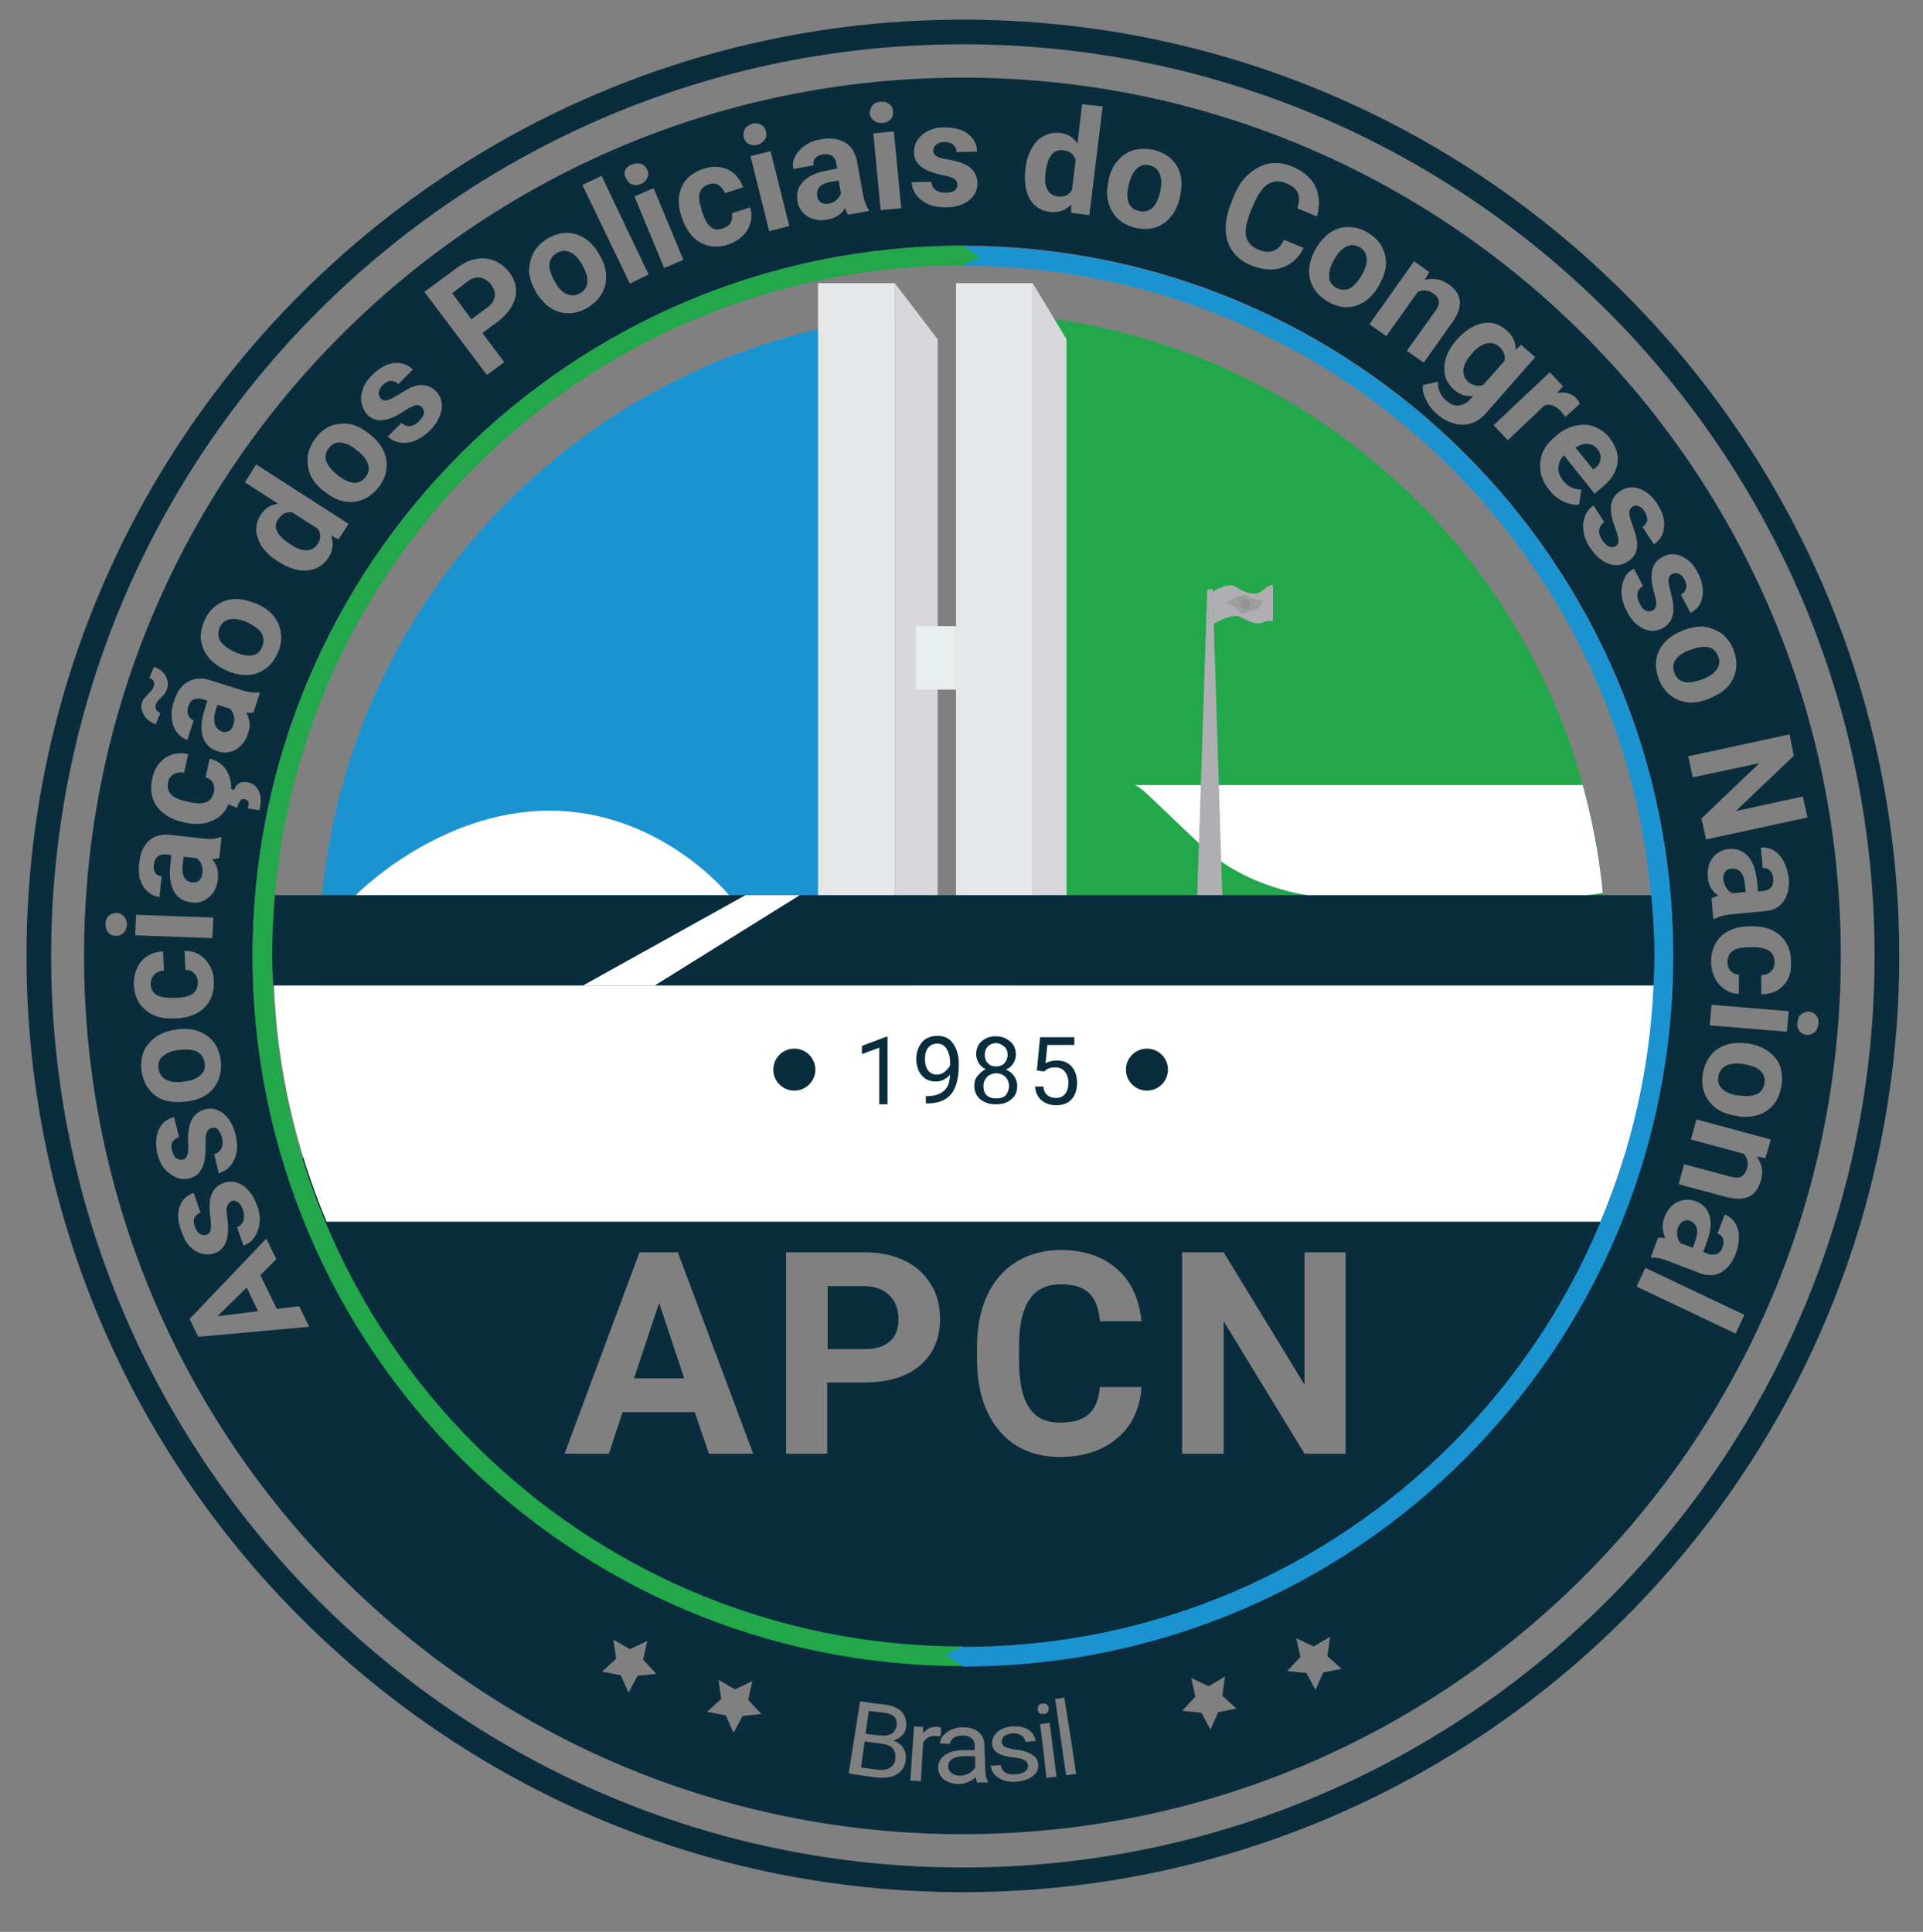 <?xml version="1.0" encoding="utf-8"?>
<!-- Generator: Adobe Illustrator 24.1.2, SVG Export Plug-In . SVG Version: 6.00 Build 0)  -->
<svg version="1.1" id="Camada_1" xmlns="http://www.w3.org/2000/svg" xmlns:xlink="http://www.w3.org/1999/xlink" x="0px" y="0px"
	 viewBox="0 0 421 423" style="enable-background:new 0 0 421 423;" xml:space="preserve">
<rect x="0" y="0" width="421" height="423" fill="#808080" stroke="none"/>
<style type="text/css">
	.st0{fill:#22A74A;}
	.st1{fill:#1C93D1;}
	.st2{fill:#0A2D3D;}
	.st3{fill:#FFFFFF;}
	.st4{fill:#AFAEB2;}
	.st5{fill:#D7D7DB;}
	.st6{fill:#E6E7E8;}
	.st7{fill:#E8EEED;}
	.st8{fill:#9E9E9E;}
	.st9{fill:#929292;}
	.st10{fill:none;}
</style>
<g>
	<path class="st0" d="M531.5,1331.9c4.6-13.9,7.1-28.7,7.1-44.2c0-74.2-57.7-135.2-130.5-140.5v184.6H531.5z"/>
	<path class="st1" d="M387.4,1331.9v-184.6c-72.9,5.3-130.5,66.3-130.5,140.5c0,15.4,2.5,30.3,7.1,44.2H387.4z"/>
	<path class="st2" d="M397.8,1082.7c-113.2,0-205,91.8-205,205c0,113.2,91.8,205,205,205s205-91.8,205-205
		C602.8,1174.5,511,1082.7,397.8,1082.7z M397.8,1487.3c-110.2,0-199.6-89.4-199.6-199.6s89.4-199.6,199.6-199.6
		s199.6,89.4,199.6,199.6S508,1487.3,397.8,1487.3z"/>
	<g>
		<path class="st2" d="M250.6,1197.6c1.3,0.9,2.5,1.3,3.5,1.3c1,0,1.8-0.5,2.4-1.3c0.8-1.2,0.8-2.3,0.1-3.4l-5.6-3.6
			c-1.3-0.2-2.3,0.3-3.1,1.5C246.7,1193.8,247.6,1195.7,250.6,1197.6z"/>
		<path class="st2" d="M235.4,1238.5l0.2,0.1c0.5,0.2,1,0.1,1.5-0.1c0.5-0.3,0.8-0.7,1-1.4c0.2-0.6,0.3-1.3,0.1-1.9
			c-0.1-0.6-0.4-1.1-0.8-1.6l-2.8-0.9l-0.5,1.6C233.6,1236.5,234,1237.8,235.4,1238.5z"/>
		<path class="st2" d="M295.3,1143.4c0.2-0.9-0.1-1.7-0.7-2.6c-0.7-0.9-1.5-1.4-2.4-1.6c-0.9-0.2-1.9,0.1-2.8,0.8l-3.5,2.6l4.2,5.7
			l3.4-2.5C294.6,1145.1,295.1,1144.3,295.3,1143.4z"/>
		<path class="st2" d="M261,1182.5c1.3,1,2.4,1.5,3.4,1.6c1,0.1,1.9-0.3,2.6-1.2c0.7-0.9,0.9-1.8,0.6-2.8c-0.3-1-1.1-2.1-2.6-3.2
			c-1.2-1-2.4-1.5-3.4-1.6c-1.1-0.1-1.9,0.3-2.6,1.2c-0.7,0.9-0.9,1.8-0.6,2.8S259.5,1181.4,261,1182.5z"/>
		<path class="st2" d="M228.9,1271.6l0.3,0c0.6,0.1,1-0.1,1.4-0.4c0.4-0.4,0.6-0.9,0.7-1.6c0.1-0.7,0-1.3-0.2-1.9
			c-0.2-0.6-0.6-1.1-1-1.4l-2.9-0.3l-0.2,1.7C226.7,1270,227.4,1271.3,228.9,1271.6z"/>
		<polygon class="st2" points="325.8,1380.2 336.8,1380.2 331.2,1363.7 		"/>
		<path class="st2" d="M381.8,1372.1c1.3-1.1,1.9-2.7,1.9-4.8c0-2.2-0.6-3.9-1.9-5.2c-1.3-1.3-3-2-5.3-2.1h-8.3v13.8h8.1
			C378.7,1373.8,380.6,1373.2,381.8,1372.1z"/>
		<polygon class="st2" points="234.6,1366.6 243.5,1365.5 241,1360.4 		"/>
		<path class="st2" d="M227.4,1315.2c1.6-0.2,2.8-0.7,3.5-1.4c0.8-0.7,1.1-1.6,0.9-2.7c-0.2-1.1-0.7-1.9-1.6-2.4s-2.3-0.6-4.1-0.4
			c-1.6,0.2-2.7,0.7-3.5,1.4c-0.8,0.7-1.1,1.6-0.9,2.7c0.2,1.1,0.7,1.9,1.6,2.4C224.2,1315.3,225.6,1315.5,227.4,1315.2z"/>
		<path class="st2" d="M311.1,1142.8c0.9,0.4,1.9,0.4,2.9-0.2c0.9-0.5,1.5-1.3,1.6-2.4c0.1-1-0.3-2.4-1.2-3.9
			c-0.8-1.4-1.7-2.3-2.6-2.7c-1-0.4-1.9-0.4-2.9,0.2c-1,0.6-1.5,1.4-1.6,2.4c-0.1,1,0.3,2.4,1.2,3.9
			C309.2,1141.5,310.1,1142.4,311.1,1142.8z"/>
		<path class="st2" d="M557.2,1345.8l-0.2-0.1c-0.5-0.2-1-0.2-1.5,0.1c-0.5,0.2-0.8,0.7-1.1,1.3c-0.2,0.6-0.3,1.2-0.2,1.9
			c0.1,0.6,0.3,1.2,0.7,1.6l2.7,1l0.6-1.6C558.9,1347.9,558.6,1346.5,557.2,1345.8z"/>
		<path class="st2" d="M535.8,1181.2l0.3-0.2c0.8-0.6,1.2-1.3,1.3-2.1c0.1-0.7-0.1-1.5-0.7-2.2c-0.6-0.7-1.3-1.1-2.1-1.1
			c-0.8-0.1-1.7,0.2-2.7,0.8L535.8,1181.2z"/>
		<path class="st2" d="M565,1272.9c0.3,0.5,0.8,0.9,1.3,1.1l2.9-0.3l-0.2-1.7c-0.2-2.3-1.1-3.4-2.7-3.4l-0.3,0
			c-0.6,0.1-1,0.3-1.3,0.7c-0.3,0.4-0.5,1-0.4,1.7C564.4,1271.8,564.6,1272.4,565,1272.9z"/>
		<path class="st2" d="M511.7,1162.7l4.7-5.3c0.2-1.2-0.2-2.2-1.2-3.1c-0.8-0.7-1.7-0.9-2.8-0.7c-1.1,0.3-2.2,1-3.3,2.4
			c-1,1.1-1.6,2.3-1.7,3.3c-0.1,1.1,0.2,1.9,1,2.7C509.5,1162.8,510.6,1163.1,511.7,1162.7z"/>
		<path class="st2" d="M380,1460.2c-1.5-0.2-2.2-0.3-3.7-0.5c-0.3,2.3-0.5,3.4-0.8,5.7c1.5,0.2,2.3,0.3,3.8,0.5c1.1,0.1,2,0,2.6-0.5
			c0.7-0.4,1.1-1.1,1.1-2C383.2,1461.5,382.2,1460.4,380,1460.2z"/>
		<path class="st2" d="M553.7,1222.9c-0.6,0.9-0.6,1.8-0.2,2.9c0.4,1,1.1,1.7,2.1,1.9c1,0.3,2.4,0,4.1-0.6c1.5-0.6,2.5-1.3,3.1-2.2
			c0.6-0.9,0.7-1.9,0.2-2.9c-0.4-1-1.1-1.7-2.1-1.9c-1-0.2-2.4,0-4,0.6C555.3,1221.3,554.3,1222.1,553.7,1222.9z"/>
		<path class="st2" d="M418.5,1121.4c1.4,0.2,2.4-0.3,3.1-1.4l0.8-6.6c-0.4-1.2-1.3-1.9-2.7-2.1c-2.2-0.3-3.5,1.4-3.9,4.9
			c-0.2,1.6-0.1,2.8,0.4,3.7C416.8,1120.8,417.5,1121.3,418.5,1121.4z"/>
		<path class="st2" d="M479.5,1141.4c1,0.5,1.9,0.6,2.9,0.2c0.9-0.4,1.9-1.5,2.8-3.1c0.8-1.4,1.1-2.6,1-3.6
			c-0.1-1.1-0.7-1.9-1.6-2.4c-1-0.5-1.9-0.6-2.9-0.1s-1.9,1.5-2.7,3c-0.8,1.4-1.1,2.6-1,3.7C478,1140,478.5,1140.8,479.5,1141.4z"/>
		<path class="st2" d="M365.8,1121.1l0,0.3c0.1,0.6,0.4,1,0.8,1.3s1,0.4,1.7,0.3c0.7-0.1,1.2-0.4,1.7-0.8c0.5-0.4,0.8-0.9,1-1.4
			l-0.5-2.9l-1.7,0.3C366.8,1118.6,365.7,1119.5,365.8,1121.1z"/>
		<path class="st2" d="M436.4,1124.6c1.1,0.3,2,0,2.8-0.6c0.8-0.7,1.4-1.9,1.8-3.7c0.4-1.5,0.3-2.8-0.1-3.8c-0.4-1-1.1-1.6-2.2-1.9
			c-1.1-0.3-2,0-2.8,0.7c-0.8,0.7-1.4,1.9-1.8,3.7c-0.4,1.6-0.4,2.8,0,3.8C434.5,1123.8,435.3,1124.4,436.4,1124.6z"/>
		<path class="st2" d="M238.5,1221.2c1.5,0.6,2.7,0.9,3.7,0.7c1-0.2,1.8-0.8,2.2-1.9c0.4-1,0.4-2-0.1-2.9c-0.5-0.9-1.6-1.7-3.3-2.5
			c-1.4-0.6-2.7-0.8-3.7-0.6c-1,0.2-1.8,0.8-2.2,1.8c-0.4,1-0.4,2,0.1,2.9C235.7,1219.6,236.8,1220.5,238.5,1221.2z"/>
		<path class="st2" d="M398.7,1462.9c-2.7,0-4.1,0.7-4.1,2.2c0,0.6,0.2,1.1,0.7,1.5c0.5,0.4,1.1,0.6,1.8,0.6c0.7,0,1.4-0.2,2-0.5
			c0.6-0.3,1.1-0.8,1.4-1.3c0-1,0-1.5,0-2.4C399.8,1462.9,399.4,1462.9,398.7,1462.9z"/>
		<path class="st2" d="M568.7,1311.4c-1.6-0.3-2.8-0.1-3.8,0.3c-0.9,0.5-1.5,1.3-1.7,2.4c-0.2,1.1,0.1,2,0.8,2.7
			c0.7,0.7,2,1.3,3.8,1.5c1.6,0.2,2.8,0.1,3.8-0.3c1-0.5,1.5-1.3,1.7-2.4c0.2-1.1-0.1-2-0.9-2.7
			C571.8,1312.2,570.5,1311.7,568.7,1311.4z"/>
		<path class="st2" d="M397.8,1095.4c-106.2,0-192.3,86.1-192.3,192.3c0,106.2,86.1,192.3,192.3,192.3
			c106.2,0,192.3-86.1,192.3-192.3C590.1,1181.5,504,1095.4,397.8,1095.4z M579.7,1243.9l-12.7,12.1l14.7-3.2l1,4.6l-22.2,4.8
			l-1-4.6l12.7-12.1l-14.6,3.1l-1-4.6l22.2-4.8L579.7,1243.9z M560.8,1270.5c-0.2-1.6,0.2-3.1,1-4.2c0.9-1.2,2-1.8,3.5-2
			c1.8-0.2,3.2,0.4,4.3,1.6c1.1,1.2,1.7,3.1,2,5.6l0.2,2.1l1-0.1c0.8-0.1,1.4-0.3,1.8-0.8c0.4-0.4,0.6-1.1,0.5-2
			c-0.1-0.8-0.3-1.3-0.7-1.7c-0.4-0.4-0.9-0.6-1.6-0.5l-0.4-4.5c1-0.1,1.9,0.1,2.8,0.6c0.9,0.5,1.6,1.3,2.2,2.4s0.9,2.3,1.1,3.6
			c0.2,2.1-0.2,3.8-1.1,5.1c-0.9,1.3-2.3,2.1-4.2,2.2l-7.3,0.7c-1.6,0.2-2.8,0.5-3.6,1l-0.3,0l-0.4-4.5c0.4-0.2,0.9-0.4,1.5-0.6
			C561.8,1273.6,561,1272.2,560.8,1270.5z M563.8,1217.1c1.1,0.9,2,2,2.6,3.5c0.8,2.1,0.9,4.1,0.1,6c-0.8,1.9-2.2,3.3-4.4,4.3
			l-1.1,0.5c-2.4,1-4.6,1.1-6.6,0.3c-2-0.8-3.4-2.3-4.3-4.5c-0.9-2.3-0.9-4.4,0-6.3c0.9-1.9,2.6-3.4,5.1-4.4l0.2-0.1
			c1.6-0.6,3.1-0.9,4.5-0.8C561.4,1215.8,562.7,1216.3,563.8,1217.1z M560.8,1352.9c0.7,0.3,1.4,0.3,2,0.1c0.6-0.2,1-0.7,1.3-1.5
			c0.3-0.7,0.3-1.3,0.1-1.9s-0.6-0.9-1.2-1.1l1.6-4.2c0.9,0.4,1.7,1,2.2,1.8c0.6,0.9,0.9,1.9,0.9,3.1c0,1.2-0.2,2.4-0.7,3.7
			c-0.7,1.9-1.8,3.3-3.2,4.1s-3,0.8-4.8,0.1l-6.8-2.6c-1.5-0.6-2.7-0.8-3.6-0.7l-0.2-0.1l1.6-4.3c0.5,0,1,0,1.6,0.1
			c-0.7-1.5-0.8-3-0.2-4.6c0.6-1.5,1.5-2.7,2.8-3.3s2.6-0.7,4-0.2c1.7,0.6,2.7,1.8,3.1,3.3c0.4,1.6,0.2,3.5-0.7,5.9l-0.7,1.9
			L560.8,1352.9z M555.1,1200.2c1.5,0.6,2.7,1.8,3.6,3.6c1,1.9,1.3,3.7,1,5.3c-0.3,1.6-1.2,2.8-2.6,3.5l-2.1-4
			c0.6-0.3,0.9-0.7,1.1-1.3c0.2-0.6,0.1-1.2-0.3-2c-0.4-0.7-0.8-1.1-1.3-1.3c-0.5-0.2-1-0.2-1.5,0.1c-0.4,0.2-0.7,0.6-0.7,1.2
			c-0.1,0.6,0.1,1.4,0.4,2.5c0.3,1.1,0.5,2.1,0.6,2.9c0.3,2.5-0.5,4.3-2.4,5.3c-1.4,0.7-2.8,0.7-4.2,0c-1.5-0.7-2.7-2-3.6-3.9
			c-0.7-1.3-1-2.5-1.1-3.7c-0.1-1.2,0.2-2.3,0.6-3.3s1.2-1.7,2.1-2.2l2,3.8c-0.7,0.4-1.1,1-1.2,1.6c-0.1,0.7,0,1.4,0.5,2.3
			c0.4,0.8,0.8,1.3,1.3,1.5c0.5,0.2,1,0.2,1.5,0c0.5-0.3,0.7-0.7,0.8-1.3c0-0.6-0.1-1.5-0.5-2.7c-1.1-4-0.5-6.5,1.8-7.7
			C552.2,1199.6,553.6,1199.5,555.1,1200.2z M545.9,1185.4c1.5,0.5,2.8,1.6,3.9,3.3c1.2,1.8,1.7,3.5,1.5,5.1
			c-0.1,1.6-0.9,2.9-2.2,3.8l-2.5-3.8c0.5-0.4,0.9-0.8,1-1.4c0.1-0.6-0.1-1.2-0.5-2c-0.4-0.6-0.9-1-1.4-1.2c-0.5-0.2-1-0.1-1.4,0.2
			c-0.4,0.3-0.6,0.7-0.6,1.3c0,0.6,0.2,1.4,0.6,2.4c0.4,1.1,0.7,2,0.9,2.8c0.6,2.5,0,4.3-1.9,5.5c-1.3,0.8-2.7,1-4.2,0.4
			s-2.9-1.8-4-3.5c-0.8-1.2-1.3-2.4-1.4-3.6c-0.2-1.2-0.1-2.3,0.3-3.3c0.4-1,1-1.8,1.9-2.3l2.3,3.6c-0.6,0.5-1,1.1-1.1,1.8
			c-0.1,0.7,0.2,1.4,0.7,2.2c0.5,0.7,1,1.2,1.5,1.4s1,0.1,1.4-0.1c0.5-0.3,0.7-0.8,0.6-1.4c0-0.6-0.3-1.5-0.7-2.7
			c-1.5-3.8-1.2-6.4,1-7.9C542.9,1185,544.3,1184.9,545.9,1185.4z M536,1171.8c1.3,0.5,2.5,1.3,3.4,2.5c1.4,1.8,2,3.7,1.7,5.6
			c-0.3,1.9-1.5,3.8-3.6,5.4l-1.4,1.2l-6.7-8.4c-0.8,0.8-1.2,1.7-1.2,2.7c-0.1,1,0.3,1.9,1,2.8c1.1,1.4,2.4,2,4,2l-0.5,3.3
			c-1.2,0.1-2.3-0.2-3.5-0.7c-1.1-0.6-2.2-1.4-3-2.5c-1.6-1.9-2.2-4-2-6.1c0.2-2.2,1.3-4,3.3-5.6l0.3-0.3c1.3-1.1,2.7-1.8,4.2-2.1
			C533.3,1171.3,534.7,1171.3,536,1171.8z M529.1,1163l-1.4,1.5c1.7-0.4,3.2,0,4.3,1.1c0.3,0.4,0.6,0.7,0.8,1.2l-3.2,2.9
			c-0.4-0.5-0.7-0.9-1-1.3c-1.2-1.2-2.4-1.7-3.6-1.2l-8,7.6l-3.1-3.3l12.3-11.6L529.1,1163z M511.5,1149.2c2-0.4,3.7,0.1,5.3,1.5
			c1.4,1.2,2.1,2.7,2,4.3l1.2-1.1l3.1,2.7l-10.8,12.3c-1,1.1-2.1,1.9-3.3,2.2c-1.2,0.4-2.5,0.4-3.8,0c-1.3-0.4-2.6-1.1-3.8-2.2
			c-0.9-0.8-1.7-1.8-2.2-3c-0.6-1.1-0.8-2.2-0.7-3.2l3.3-0.7c0,1.7,0.6,3.1,1.8,4.1c0.9,0.8,1.8,1.2,2.7,1.1s1.8-0.5,2.6-1.4
			l0.6-0.7c-1.6,0.2-3-0.3-4.2-1.4c-1.5-1.3-2.2-3-2.1-5c0.1-2,1-4,2.8-6l0.1-0.1C507.7,1150.8,509.6,1149.6,511.5,1149.2z
			 M499.9,1138l-1,1.7c1.9-0.5,3.6-0.2,5.3,1c1.5,1,2.2,2.2,2.4,3.6c0.1,1.4-0.4,2.9-1.6,4.6l-6.3,8.9l-3.7-2.6l6.3-8.8
			c0.6-0.8,0.8-1.5,0.7-2.1c-0.1-0.6-0.5-1.2-1.3-1.7c-1-0.7-2.1-0.8-3.3-0.3l-6.9,9.7l-3.7-2.6l9.8-13.8L499.9,1138z M478.1,1129.4
			c1.2-0.8,2.5-1.3,3.9-1.3c1.4,0,2.8,0.3,4.2,1.1c2,1.1,3.3,2.6,3.9,4.6c0.6,1.9,0.4,4-0.7,6.1l-0.5,1c-1.3,2.3-2.9,3.7-4.9,4.4
			s-4.1,0.4-6.2-0.8s-3.4-2.8-4-4.9c-0.5-2.1-0.1-4.3,1.2-6.6l0.1-0.2C475.9,1131.4,476.9,1130.3,478.1,1129.4z M456.6,1122.7
			l0.5-1.3c0.8-2,1.9-3.7,3.3-4.9c1.4-1.2,2.9-2,4.5-2.3c1.7-0.3,3.4,0,5.1,0.7c2.4,1,4.1,2.5,5,4.4s1,4.1,0.3,6.5l-4.3-1.8
			c0.5-1.4,0.5-2.5,0.1-3.4c-0.4-0.9-1.3-1.6-2.6-2.1c-1.4-0.6-2.7-0.5-3.9,0.2c-1.1,0.7-2.2,2.2-3.1,4.4l-0.7,1.6
			c-0.9,2.3-1.3,4.1-1,5.4c0.3,1.3,1.1,2.3,2.6,2.9c1.3,0.6,2.5,0.7,3.4,0.3c0.9-0.3,1.7-1.1,2.3-2.4l4.3,1.8
			c-1.1,2.2-2.7,3.6-4.7,4.3c-2,0.7-4.3,0.5-6.8-0.5c-2.7-1.1-4.4-2.9-5.2-5.4C455,1128.6,455.3,1125.8,456.6,1122.7z M429.7,1117.9
			l0-0.2c0.4-1.6,1-3,2-4.1c0.9-1.1,2.1-1.9,3.4-2.3c1.3-0.4,2.8-0.4,4.4-0.1c2.2,0.5,3.9,1.6,5,3.3c1.1,1.7,1.4,3.7,1,6.1l-0.2,1.1
			c-0.6,2.5-1.8,4.4-3.5,5.6c-1.8,1.2-3.8,1.5-6.2,1c-2.4-0.6-4.1-1.8-5.1-3.6C429.3,1122.7,429.1,1120.5,429.7,1117.9z
			 M411.5,1115.3c0.3-2.6,1.2-4.6,2.5-6c1.4-1.4,3.1-2,5.1-1.8c1.6,0.2,2.9,1,3.8,2.3l1-8.6l4.5,0.5l-2.9,23.8l-4-0.5l0-1.8
			c-1.3,1.3-2.8,1.8-4.6,1.6c-2-0.2-3.5-1.2-4.5-2.9C411.5,1120.3,411.1,1118.1,411.5,1115.3z M395.8,1117.5
			c-0.6-0.3-1.4-0.6-2.6-0.8c-4-0.8-6.1-2.4-6.1-5c0-1.5,0.6-2.8,1.8-3.8c1.2-1,2.8-1.6,4.8-1.6c2.1,0,3.9,0.4,5.2,1.4
			c1.3,1,2,2.3,2,3.9l-4.5,0.1c0-0.6-0.2-1.2-0.7-1.6c-0.4-0.4-1.1-0.6-2-0.6c-0.8,0-1.3,0.2-1.8,0.6c-0.4,0.4-0.6,0.8-0.6,1.3
			c0,0.5,0.3,0.9,0.7,1.2c0.5,0.3,1.3,0.5,2.4,0.7c1.1,0.2,2.1,0.4,2.9,0.7c2.4,0.8,3.6,2.3,3.7,4.5c0,1.5-0.6,2.8-1.9,3.8
			c-1.3,1-3,1.5-5.1,1.5c-1.4,0-2.7-0.2-3.8-0.7c-1.1-0.5-2-1.2-2.6-2s-1-1.8-1-2.8l4.3-0.1c0.1,0.8,0.4,1.4,0.9,1.8
			c0.6,0.4,1.3,0.6,2.2,0.6c0.9,0,1.5-0.2,2-0.5c0.4-0.3,0.6-0.8,0.6-1.3C396.6,1118.2,396.3,1117.8,395.8,1117.5z M384.3,1124
			l-4.5,0.4l-1.6-16.8l4.5-0.4L384.3,1124z M378,1101.5c0.4-0.5,1-0.8,1.8-0.8c0.8-0.1,1.4,0.1,1.9,0.5c0.5,0.4,0.8,0.9,0.8,1.6
			c0.1,0.7-0.1,1.3-0.5,1.7s-1,0.8-1.8,0.8c-0.8,0.1-1.4-0.1-1.9-0.5c-0.5-0.4-0.8-0.9-0.9-1.6C377.4,1102.6,377.6,1102,378,1101.5z
			 M361.1,1112.6c0.5-0.9,1.2-1.7,2.2-2.4c1-0.7,2.2-1.1,3.5-1.3c2.1-0.4,3.8-0.1,5.2,0.7c1.4,0.8,2.2,2.2,2.6,4l1.3,7.2
			c0.3,1.6,0.7,2.7,1.3,3.5l0,0.3l-4.5,0.8c-0.3-0.4-0.5-0.8-0.7-1.4c-0.9,1.4-2.2,2.2-3.9,2.5c-1.6,0.3-3.1,0-4.3-0.7
			c-1.2-0.8-2-1.9-2.2-3.3c-0.3-1.8,0.1-3.2,1.3-4.4c1.1-1.2,3-2,5.4-2.4l2-0.4l-0.2-1c-0.1-0.8-0.4-1.4-0.9-1.7
			c-0.5-0.4-1.1-0.5-2-0.4c-0.7,0.1-1.3,0.4-1.7,0.8c-0.4,0.4-0.5,1-0.4,1.6l-4.4,0.8C360.5,1114.5,360.6,1113.5,361.1,1112.6z
			 M359.8,1127.9l-4.4,1.1l-4.1-16.4l4.4-1.1L359.8,1127.9z M350.1,1106.6c0.3-0.5,0.9-0.9,1.6-1.1c0.7-0.2,1.4-0.1,1.9,0.2
			c0.6,0.3,0.9,0.8,1.1,1.5c0.2,0.7,0.1,1.3-0.3,1.8c-0.3,0.5-0.9,0.9-1.6,1.1c-0.7,0.2-1.4,0.1-1.9-0.2c-0.6-0.3-0.9-0.8-1.1-1.5
			C349.7,1107.8,349.8,1107.2,350.1,1106.6z M336.2,1119.4c0.8-1.9,2.4-3.2,4.7-4c2-0.7,3.8-0.6,5.4,0.1c1.6,0.7,2.7,2.1,3.4,3.9
			l-4,1.3c-0.3-0.8-0.8-1.4-1.4-1.8c-0.7-0.4-1.4-0.4-2.2-0.1c-1,0.3-1.6,0.9-1.9,1.8c-0.3,0.9-0.1,2.2,0.4,3.8l0.1,0.4
			c0.6,1.7,1.2,2.8,1.9,3.3c0.7,0.6,1.6,0.7,2.7,0.3c0.8-0.3,1.4-0.7,1.7-1.3c0.3-0.6,0.4-1.3,0.2-2l4-1.3c0.4,1.1,0.4,2.2,0.1,3.3
			c-0.3,1.1-0.8,2.1-1.7,2.9c-0.8,0.8-1.9,1.5-3.1,1.9c-2.3,0.8-4.3,0.6-6.2-0.4c-1.8-1-3.1-2.8-4-5.4l-0.1-0.3
			C335.4,1123.5,335.4,1121.3,336.2,1119.4z M336.6,1135.3l-4.2,1.8l-6.5-15.6l4.2-1.8L336.6,1135.3z M323.9,1115.7
			c0.2-0.6,0.7-1,1.5-1.3c0.7-0.3,1.4-0.3,2-0.1c0.6,0.2,1,0.7,1.3,1.3c0.3,0.6,0.3,1.2,0,1.8s-0.7,1-1.4,1.3
			c-0.7,0.3-1.3,0.3-1.9,0.1c-0.6-0.2-1-0.7-1.3-1.3C323.6,1116.9,323.6,1116.3,323.9,1115.7z M318.7,1116.9l10.4,21.6l-4.1,2
			l-10.4-21.6L318.7,1116.9z M303.8,1133.7c0.7-1.2,1.7-2.2,3.1-3.1c2-1.1,3.9-1.5,5.9-1c1.9,0.5,3.6,1.7,4.9,3.7l0.6,1
			c1.3,2.2,1.7,4.4,1.2,6.5c-0.5,2.1-1.8,3.7-3.9,5c-2.1,1.2-4.2,1.5-6.2,0.9c-2-0.6-3.7-2.1-5.1-4.4l-0.1-0.2
			c-0.8-1.5-1.3-2.9-1.4-4.4C302.9,1136.2,303.1,1134.9,303.8,1133.7z M287.1,1137c1.4-1,2.8-1.7,4.2-1.9c1.4-0.3,2.7-0.1,4,0.4
			c1.2,0.5,2.3,1.4,3.2,2.5c1.3,1.8,1.8,3.7,1.3,5.6s-1.8,3.7-3.9,5.3l-3.3,2.4l4.8,6.4l-3.8,2.8l-13.5-18.3L287.1,1137z
			 M266.1,1165c0.2-1.6,0.9-3.1,2.4-4.5c1.5-1.5,3.1-2.4,4.7-2.6c1.6-0.2,3,0.3,4.2,1.4l-3.2,3.2c-0.5-0.5-1-0.7-1.6-0.7
			c-0.6,0-1.2,0.3-1.8,0.9c-0.5,0.5-0.8,1.1-0.9,1.6c0,0.5,0.1,1,0.5,1.4c0.4,0.4,0.8,0.5,1.4,0.3c0.6-0.1,1.3-0.5,2.3-1.1
			c0.9-0.6,1.8-1.1,2.5-1.5c2.3-1.1,4.2-0.9,5.8,0.6c1.1,1.1,1.5,2.4,1.3,4c-0.3,1.6-1.1,3.2-2.6,4.7c-1,1-2.1,1.7-3.2,2.2
			c-1.1,0.4-2.2,0.6-3.3,0.4c-1.1-0.2-2-0.6-2.7-1.3l3-3c0.6,0.5,1.2,0.8,1.9,0.7c0.7-0.1,1.4-0.5,2-1.1c0.6-0.6,0.9-1.2,1-1.7
			c0.1-0.5-0.1-1-0.5-1.4c-0.4-0.4-0.9-0.5-1.5-0.3c-0.6,0.2-1.4,0.6-2.5,1.3c-3.4,2.3-6.1,2.5-7.9,0.7
			C266.4,1167.9,265.9,1166.6,266.1,1165z M254.4,1178.2c0.2-1.4,0.8-2.7,1.8-4c1.4-1.8,3.1-2.8,5.1-3c2-0.3,4,0.3,5.9,1.7l0.9,0.7
			c2,1.6,3.2,3.5,3.5,5.6c0.3,2.1-0.3,4.1-1.8,6c-1.5,1.9-3.4,2.9-5.5,3.1s-4.2-0.6-6.3-2.3l-0.2-0.1c-1.3-1.1-2.3-2.2-2.9-3.6
			C254.4,1180.9,254.2,1179.6,254.4,1178.2z M243.1,1180.1l20.2,13l-2.2,3.4l-1.6-0.8c0.6,1.7,0.4,3.3-0.6,4.8
			c-1.1,1.7-2.6,2.6-4.6,2.8c-2,0.2-4.1-0.5-6.5-2c-2.2-1.4-3.7-3.1-4.3-4.9c-0.7-1.8-0.5-3.6,0.6-5.3c0.9-1.4,2.1-2.2,3.8-2.4
			l-7.3-4.7L243.1,1180.1z M231.7,1214.4c0.9-2.1,2.3-3.5,4.2-4.3c1.9-0.8,3.9-0.7,6.2,0.1l1.1,0.4c2.4,1,4,2.6,4.8,4.5
			c0.8,2,0.8,4.1-0.2,6.3c-1,2.2-2.5,3.7-4.5,4.4c-2,0.7-4.3,0.5-6.7-0.6l-0.2-0.1c-1.5-0.7-2.8-1.6-3.7-2.7s-1.5-2.4-1.7-3.8
			C230.8,1217.3,231.1,1215.9,231.7,1214.4z M240.6,1253.4c-0.4-0.1-0.8,0-1,0.3c-0.2,0.3-0.5,0.8-0.7,1.6l-1.9-0.8
			c-0.6,1.5-1.6,2.6-2.9,3.3c-1.8,1-4,1.3-6.7,0.7l-0.3-0.1c-2.5-0.5-4.4-1.7-5.7-3.3c-1.2-1.7-1.6-3.7-1.1-6.1
			c0.4-2.1,1.4-3.6,2.8-4.6c1.4-1,3.1-1.3,5.1-0.9l-0.9,4.1c-0.9-0.2-1.6,0-2.3,0.3c-0.6,0.4-1.1,1-1.2,1.8c-0.2,1,0,1.9,0.6,2.6
			c0.6,0.7,1.8,1.2,3.5,1.6l0.5,0.1c1.7,0.4,3,0.4,3.8,0c0.9-0.4,1.4-1.1,1.6-2.1c0.2-0.8,0.1-1.5-0.2-2.1c-0.3-0.6-0.9-1-1.6-1.2
			l0.9-4.1c1.1,0.3,2.1,0.8,2.9,1.6s1.3,1.8,1.6,2.9c0.2,0.7,0.2,1.4,0.2,2.1l0.6,0.3c0.6-1.5,1.6-2,3.1-1.7c1.1,0.2,1.9,0.9,2.4,2
			c0.5,1.1,0.5,2.5,0.1,4.1l-2.6-0.4C241.7,1254.2,241.4,1253.6,240.6,1253.4z M225.1,1231.9c0.6-2,1.6-3.4,3-4.2
			c1.4-0.8,3-1,4.8-0.4l7,2.2c1.5,0.5,2.8,0.6,3.7,0.5l0.3,0.1l-1.4,4.3c-0.5,0.1-1,0.1-1.6,0c0.8,1.4,1,3,0.4,4.6
			c-0.5,1.6-1.4,2.7-2.6,3.5c-1.2,0.7-2.6,0.9-4,0.4c-1.7-0.5-2.8-1.6-3.3-3.2s-0.4-3.5,0.4-5.9l0.6-2l-0.9-0.3
			c-0.7-0.2-1.4-0.2-2,0c-0.6,0.2-1,0.8-1.3,1.6c-0.2,0.7-0.2,1.3,0,1.9c0.2,0.5,0.6,0.9,1.2,1.1l-1.4,4.3c-0.9-0.3-1.7-0.9-2.3-1.7
			c-0.6-0.8-1-1.8-1.1-3C224.5,1234.5,224.6,1233.3,225.1,1231.9z M218.1,1232.2c0.1-0.3,0.2-0.6,0.4-0.8c0.2-0.2,0.5-0.6,1-1.1
			c0.5-0.5,0.8-0.9,0.9-1.1c0.1-0.2,0.2-0.4,0.3-0.7c0.1-0.3,0.1-0.7-0.1-1c-0.2-0.3-0.5-0.6-0.9-0.7l1-2.4c1.1,0.4,2,1,2.5,1.9
			c0.5,0.9,0.7,1.8,0.4,2.8c-0.1,0.4-0.3,0.7-0.4,1c-0.2,0.3-0.5,0.6-0.9,1c-0.4,0.4-0.7,0.7-0.9,1c-0.1,0.2-0.3,0.4-0.3,0.7
			c-0.1,0.3-0.1,0.7,0.1,1c0.2,0.3,0.5,0.6,0.9,0.7l-1,2.5c-1.1-0.4-1.9-1-2.5-1.9C217.9,1234,217.8,1233.1,218.1,1232.2z
			 M217.5,1267.3c0.2-2.1,0.9-3.7,2.1-4.8c1.2-1.1,2.7-1.5,4.6-1.3l7.3,0.8c1.6,0.2,2.8,0.1,3.7-0.3l0.3,0l-0.5,4.5
			c-0.4,0.2-0.9,0.3-1.6,0.3c1.1,1.2,1.5,2.7,1.3,4.4c-0.2,1.6-0.8,3-1.9,3.9c-1.1,1-2.3,1.4-3.8,1.2c-1.8-0.2-3.1-1-3.9-2.4
			c-0.8-1.4-1.1-3.4-0.8-5.9l0.2-2.1l-1-0.1c-0.8-0.1-1.4,0-1.9,0.4c-0.5,0.3-0.8,0.9-0.9,1.8c-0.1,0.8,0,1.4,0.3,1.8
			c0.3,0.5,0.8,0.7,1.4,0.8l-0.5,4.5c-1-0.1-1.8-0.5-2.6-1.2c-0.8-0.7-1.3-1.6-1.7-2.8C217.4,1269.9,217.3,1268.6,217.5,1267.3z
			 M216.8,1278.7l16.9,0.6l-0.2,4.5l-16.9-0.6L216.8,1278.7z M214,1282.7c-0.5,0.4-1,0.7-1.7,0.6c-0.7,0-1.2-0.3-1.6-0.7
			c-0.4-0.5-0.6-1.1-0.6-1.9c0-0.8,0.3-1.4,0.7-1.8c0.5-0.4,1-0.6,1.7-0.6c0.7,0,1.2,0.3,1.7,0.8c0.4,0.5,0.6,1.1,0.6,1.9
			C214.7,1281.7,214.4,1282.3,214,1282.7z M218,1288.8c1.2-1.3,2.7-2,4.7-2.1l0.2,4.2c-0.9,0.1-1.6,0.3-2.1,0.9
			c-0.5,0.5-0.8,1.2-0.8,2.1c0,1.1,0.5,1.8,1.2,2.3c0.8,0.5,2,0.7,3.8,0.7l0.5,0c1.7-0.1,3-0.4,3.7-0.9c0.7-0.6,1.1-1.4,1.1-2.5
			c0-0.8-0.3-1.5-0.8-2c-0.5-0.5-1.1-0.8-1.9-0.7l-0.2-4.2c1.1,0,2.2,0.2,3.2,0.8c1,0.6,1.7,1.4,2.3,2.4c0.6,1,0.9,2.2,0.9,3.5
			c0.1,2.4-0.6,4.3-2.1,5.8c-1.5,1.4-3.6,2.2-6.3,2.3l-0.3,0c-2.6,0.1-4.7-0.5-6.3-1.9c-1.6-1.3-2.4-3.2-2.5-5.6
			C216.3,1291.9,216.8,1290.1,218,1288.8z M219.7,1317c-0.9-1.1-1.4-2.4-1.7-4c-0.3-2.3,0.1-4.2,1.3-5.8c1.2-1.6,2.9-2.7,5.3-3.2
			l1.1-0.2c2.6-0.4,4.7,0.1,6.5,1.3c1.8,1.2,2.8,3,3.1,5.4c0.3,2.4-0.2,4.4-1.5,6.1c-1.3,1.7-3.4,2.7-6,3l-0.2,0
			c-1.7,0.2-3.2,0.1-4.6-0.3C221.7,1318.9,220.6,1318.1,219.7,1317z M221.5,1331.2c-0.5-2.1-0.4-3.9,0.2-5.4
			c0.7-1.5,1.8-2.4,3.4-2.8l1.1,4.4c-0.6,0.2-1.1,0.5-1.4,1c-0.3,0.5-0.4,1.2-0.1,2c0.2,0.7,0.5,1.3,0.9,1.6
			c0.4,0.3,0.9,0.4,1.4,0.3c0.5-0.1,0.8-0.4,1-1c0.2-0.5,0.3-1.4,0.2-2.5c-0.1-1.1,0-2.1,0.1-2.9c0.3-2.5,1.5-4,3.6-4.6
			c1.5-0.4,2.9,0,4.1,1s2.1,2.6,2.6,4.6c0.3,1.4,0.4,2.7,0.2,3.8s-0.7,2.2-1.4,3c-0.7,0.8-1.6,1.3-2.5,1.6l-1-4.2
			c0.8-0.2,1.3-0.7,1.6-1.3c0.3-0.6,0.3-1.4,0.1-2.3c-0.2-0.8-0.5-1.4-0.9-1.8c-0.4-0.4-0.9-0.5-1.4-0.3c-0.5,0.1-0.9,0.5-1.1,1.1
			c-0.2,0.6-0.2,1.5-0.2,2.8c0.1,4.1-1,6.5-3.5,7.1c-1.5,0.4-2.8,0.1-4.1-0.9C222.9,1334.6,222,1333.1,221.5,1331.2z M226.3,1342.7
			c0.5-1.5,1.5-2.6,3.1-3.1l1.5,4.3c-0.6,0.2-1,0.6-1.3,1.1c-0.3,0.5-0.2,1.2,0.1,2.1c0.3,0.7,0.6,1.2,1.1,1.5
			c0.5,0.3,0.9,0.3,1.4,0.2c0.5-0.2,0.8-0.5,0.9-1.1c0.1-0.5,0.1-1.4,0-2.5c-0.2-1.1-0.2-2.1-0.2-2.9c0-2.5,1.1-4.2,3.1-4.9
			c1.5-0.5,2.9-0.3,4.2,0.6c1.3,0.9,2.4,2.4,3.1,4.4c0.5,1.3,0.7,2.6,0.5,3.8c-0.1,1.2-0.5,2.2-1.1,3.1c-0.6,0.9-1.4,1.5-2.4,1.8
			l-1.4-4c0.7-0.3,1.2-0.8,1.4-1.5c0.2-0.7,0.2-1.4-0.1-2.3c-0.3-0.8-0.7-1.4-1.1-1.7c-0.5-0.3-0.9-0.4-1.4-0.2
			c-0.5,0.2-0.8,0.6-1,1.2s-0.1,1.5,0.1,2.8c0.5,4.1-0.4,6.5-2.8,7.4c-1.4,0.5-2.8,0.3-4.2-0.5c-1.4-0.8-2.4-2.2-3-4.1
			C225.9,1346,225.8,1344.2,226.3,1342.7z M230.3,1371.1l-1.9-3.9l16.8-17.6l2.2,4.5l-3.5,3.5l3.6,7.4l4.9-0.6l2.2,4.5L230.3,1371.1
			z M326.6,1445.3l-2,3.7l-1.7-3.8l-4.1-0.8l3.1-2.8l-0.6-4.2l3.6,2.1l3.8-1.8l-0.9,4.1l2.9,3.1L326.6,1445.3z M323.3,1387.6l-3,9.1
			h-9.7l16.4-44.1h8.4l16.5,44.1h-9.7l-3.1-9.1H323.3z M349.6,1454.1l-2,3.7l-1.7-3.8l-4.1-0.8l3.1-2.8l-0.6-4.2l3.6,2.1l3.8-1.8
			l-0.9,4.1l2.9,3.1L349.6,1454.1z M368.2,1396.7h-9.1v-44.1h17.2c3.3,0,6.2,0.6,8.7,1.8c2.5,1.2,4.4,2.9,5.8,5.2
			c1.4,2.2,2,4.8,2,7.6c0,4.3-1.5,7.7-4.4,10.2c-3,2.5-7,3.7-12.3,3.7h-8V1396.7z M384.7,1461.1c0.5,0.7,0.7,1.5,0.6,2.5
			c-0.1,1.4-0.7,2.5-1.8,3.2s-2.6,1-4.5,0.8c-2.5-0.3-3.7-0.5-6.2-0.9c1-6.3,1.5-9.5,2.5-15.8c2.1,0.3,3.1,0.5,5.2,0.7
			c1.7,0.2,3,0.7,3.8,1.5c0.8,0.8,1.2,1.9,1.1,3.3c-0.1,0.7-0.3,1.4-0.8,1.9c-0.5,0.5-1.1,0.9-2,1.2
			C383.6,1459.9,384.3,1460.4,384.7,1461.1z M389.1,1460c-0.2,3.4-0.3,5.1-0.5,8.4c-0.9-0.1-1.4-0.1-2.3-0.1
			c0.3-4.7,0.5-7.1,0.8-11.9c0.8,0.1,1.2,0.1,2,0.1c0,0.5,0,0.8,0,1.4c0.8-1,1.8-1.5,3-1.4c0.4,0,0.7,0.1,0.9,0.2
			c0,0.8,0,1.1-0.1,1.9c-0.3-0.1-0.7-0.1-1-0.1C390.7,1458.4,389.7,1458.9,389.1,1460z M400.9,1468.7c-0.1-0.2-0.2-0.6-0.3-1.2
			c-1,1-2.3,1.5-3.8,1.5c-1.3,0-2.4-0.4-3.2-1c-0.8-0.7-1.2-1.5-1.2-2.6c0-1.2,0.6-2.2,1.6-2.8c1-0.7,2.4-1,4.3-1c0.8,0,1.3,0,2.1,0
			c0-0.4,0-0.6,0-0.9c0-0.7-0.2-1.3-0.7-1.7c-0.5-0.4-1.1-0.6-2-0.6c-0.8,0-1.4,0.2-1.9,0.5c-0.5,0.4-0.8,0.8-0.8,1.3
			c-0.9,0-1.3,0-2.2-0.1c0-0.6,0.3-1.2,0.7-1.7c0.5-0.5,1.1-1,1.8-1.3c0.8-0.3,1.6-0.5,2.5-0.5c1.4,0,2.5,0.3,3.4,1
			c0.8,0.7,1.3,1.6,1.3,2.8c0.1,2.2,0.1,3.3,0.2,5.5c0,1.1,0.2,2,0.6,2.6c0,0.1,0,0.1,0,0.2C402.3,1468.6,401.9,1468.7,400.9,1468.7
			z M413.2,1467.2c-0.9,0.7-2.1,1.2-3.6,1.3c-1.1,0.1-2,0-2.9-0.3c-0.8-0.3-1.5-0.7-2-1.3c-0.5-0.6-0.7-1.2-0.8-1.9
			c0.9,0,1.3-0.1,2.2-0.1c0.1,0.7,0.4,1.2,1,1.6s1.3,0.5,2.3,0.4c0.9-0.1,1.5-0.3,2-0.6c0.5-0.4,0.7-0.8,0.7-1.3
			c-0.1-0.5-0.3-1-0.8-1.2c-0.5-0.3-1.3-0.5-2.4-0.6c-1.1-0.1-2-0.3-2.7-0.6c-0.7-0.3-1.2-0.6-1.5-1c-0.3-0.4-0.5-0.9-0.5-1.5
			c0-1,0.4-1.8,1.2-2.5c0.8-0.7,1.9-1.1,3.2-1.2c1.4-0.1,2.5,0.1,3.5,0.7c0.9,0.6,1.5,1.4,1.6,2.5c-0.9,0.1-1.3,0.1-2.2,0.2
			c-0.1-0.6-0.3-1-0.9-1.4c-0.5-0.4-1.2-0.5-1.9-0.5c-0.8,0.1-1.4,0.3-1.8,0.6c-0.4,0.3-0.6,0.8-0.6,1.3c0,0.5,0.3,0.8,0.7,1.1
			c0.4,0.2,1.2,0.4,2.3,0.6c1.1,0.1,2,0.3,2.7,0.6s1.2,0.6,1.6,1s0.6,0.9,0.7,1.6C414.4,1465.6,414.1,1466.5,413.2,1467.2z
			 M414.2,1452.7c0-0.3,0-0.6,0.2-0.9c0.2-0.3,0.5-0.4,0.9-0.4c0.4,0,0.7,0,0.9,0.2c0.2,0.2,0.4,0.5,0.4,0.8c0,0.3,0,0.6-0.2,0.9
			c-0.2,0.2-0.5,0.4-0.9,0.4s-0.7,0-1-0.2C414.4,1453.3,414.2,1453.1,414.2,1452.7z M416.1,1467.7c-0.5-4.7-0.8-7.1-1.4-11.8
			c0.8-0.1,1.3-0.1,2.1-0.3c0.6,4.7,0.9,7.1,1.5,11.8C417.4,1467.5,417,1467.6,416.1,1467.7z M420.4,1467.1c-1-6.7-1.4-10-2.4-16.7
			c0.8-0.1,1.2-0.2,2-0.3c1.1,6.7,1.6,10,2.6,16.7C421.8,1466.9,421.3,1467,420.4,1467.1z M412.3,1386.6c1.4,2.2,3.7,3.3,6.8,3.3
			c2.8,0,4.9-0.6,6.3-1.9s2.2-3.3,2.4-5.9h9.1c-0.3,4.7-2.1,8.5-5.3,11.2c-3.2,2.7-7.3,4.1-12.5,4.1c-5.6,0-10.1-1.9-13.3-5.7
			c-3.2-3.8-4.9-9-4.9-15.7v-2.7c0-4.2,0.7-8,2.2-11.2c1.5-3.2,3.6-5.7,6.4-7.4c2.8-1.7,6-2.6,9.7-2.6c5.1,0,9.2,1.4,12.3,4.1
			c3.1,2.7,4.9,6.5,5.4,11.5h-9.1c-0.2-2.8-1-4.9-2.4-6.2s-3.4-1.9-6.2-1.9c-3,0-5.3,1.1-6.8,3.3c-1.5,2.2-2.3,5.5-2.3,10.1v3.3
			C410.1,1380.9,410.8,1384.4,412.3,1386.6z M453.7,1453.3l-1.7,3.8l-2-3.7l-4.2-0.4l2.9-3.1l-0.9-4.1l3.8,1.8l3.6-2.1l-0.6,4.2
			l3.1,2.8L453.7,1453.3z M476.7,1444.6l-1.7,3.8l-2-3.7l-4.2-0.4l2.9-3.1l-0.9-4.1l3.8,1.8l3.6-2.1l-0.6,4.2l3.1,2.8L476.7,1444.6z
			 M481.7,1396.7h-9.1l-17.7-29v29h-9.1v-44.1h9.1l17.7,29v-29h9V1396.7z M248.7,1331.9c-4.1-14-6.4-28.8-6.4-44.2
			c0-85.9,69.6-155.5,155.5-155.5c85.9,0,155.5,69.6,155.5,155.5c0,15.3-2.3,30.2-6.4,44.2H248.7z M566.9,1370.4l-21.7-10.3l1.9-4.1
			l21.7,10.3L566.9,1370.4z M573.5,1332l-1.9-0.4c1.1,1.6,1.5,3.3,0.9,5.3c-0.5,1.7-1.3,2.9-2.6,3.5c-1.2,0.6-2.9,0.6-4.9,0.1
			l-10.5-2.8l1.2-4.4l10.4,2.8c0.9,0.2,1.7,0.2,2.2-0.1c0.5-0.3,0.9-0.9,1.2-1.8c0.3-1.2,0.1-2.3-0.8-3.2l-11.5-3.1l1.2-4.4
			l16.3,4.4L573.5,1332z M577,1316.2c-0.4,2.3-1.3,4-2.9,5.2c-1.6,1.2-3.6,1.7-6,1.5l-1.1-0.2c-2.6-0.4-4.5-1.4-5.8-3.1
			c-1.3-1.7-1.8-3.7-1.4-6.1c0.4-2.4,1.5-4.2,3.2-5.4c1.8-1.2,4-1.6,6.6-1.2l0.2,0c1.7,0.3,3.1,0.8,4.3,1.7c1.2,0.8,2.1,1.9,2.6,3.2
			C577.1,1313.2,577.2,1314.6,577,1316.2z M578.2,1304.3l-16.9-1.4l0.4-4.5l16.9,1.4L578.2,1304.3z M577.4,1294.2
			c-1.2,1.3-2.8,1.9-4.8,1.9l0-4.2c0.9,0,1.6-0.3,2.1-0.8c0.6-0.5,0.8-1.2,0.8-2.1c0-1.1-0.4-1.8-1.1-2.4c-0.8-0.5-2-0.8-3.7-0.8
			l-0.5,0c-1.7,0-3,0.2-3.8,0.8c-0.8,0.5-1.2,1.3-1.2,2.4c0,0.8,0.2,1.5,0.7,2c0.5,0.5,1.1,0.8,1.8,0.8l0,4.2c-1.1,0-2.2-0.3-3.1-1
			c-0.9-0.6-1.7-1.5-2.2-2.5c-0.5-1.1-0.8-2.3-0.8-3.5c0-2.4,0.8-4.3,2.3-5.7c1.5-1.4,3.7-2.1,6.4-2.1l0.3,0c2.6,0,4.7,0.7,6.2,2.1
			c1.5,1.4,2.3,3.3,2.3,5.7C579.2,1291.3,578.6,1293,577.4,1294.2z M584.2,1304.4c-0.5,0.4-1,0.6-1.7,0.6c-0.7-0.1-1.2-0.3-1.6-0.8
			c-0.4-0.5-0.6-1.1-0.5-1.9c0.1-0.8,0.3-1.4,0.8-1.8c0.5-0.4,1.1-0.6,1.7-0.6c0.7,0.1,1.2,0.3,1.6,0.8s0.6,1.1,0.5,1.9
			C585,1303.4,584.7,1304,584.2,1304.4z"/>
		<path class="st2" d="M380.4,1453.4c-1.3-0.2-1.9-0.2-3.2-0.4c-0.3,2-0.4,3-0.7,5c1.3,0.2,2,0.3,3.3,0.4c1,0.1,1.8,0,2.4-0.4
			c0.6-0.4,1-1,1.1-1.8c0.1-0.9-0.1-1.5-0.6-2C382.2,1453.8,381.4,1453.5,380.4,1453.4z"/>
	</g>
	<g>
		<g>
			<polygon class="st1" points="242.3,1287.7 242.3,1287.7 242.3,1287.7 			"/>
			<path class="st1" d="M397.8,1136.6c83.5,0,151.2,67.7,151.2,151.2c0,83.5-67.7,151.2-151.2,151.2v4.3
				c85.9,0,155.5-69.6,155.5-155.5c0-85.9-69.6-155.5-155.5-155.5V1136.6z"/>
		</g>
		<path class="st0" d="M397.8,1443.2v-4.3c-83.5,0-151.2-67.7-151.2-151.2c0-83.5,67.7-151.2,151.2-151.2l3.8-1.8l-3.8-2.5
			c-85.9,0-155.5,69.6-155.5,155.5C242.3,1373.6,311.9,1443.2,397.8,1443.2z"/>
		<polyline class="st1" points="397.8,1438.9 394,1440.7 397.8,1443.2 		"/>
	</g>
	<path class="st3" d="M537.9,1273.9c-0.8-8.1-2.3-16-4.4-23.6h-98.2c1.5,0.2,4.6,3.8,14.8,13.3c10.2,9.6,24,10.9,24,10.9
		s52.2,0,59.1,0C534.8,1274.4,536.3,1274.2,537.9,1273.9z"/>
	<polygon class="st4" points="451.3,1207.4 452.5,1207.4 454.6,1274.5 449.1,1274.5 	"/>
	<polygon class="st5" points="413.1,1140.4 413.1,1274.5 420.5,1274.5 420.5,1152.7 	"/>
	<rect x="396.3" y="1140.4" class="st6" width="16.8" height="134.1"/>
	<polygon class="st5" points="382.9,1140.4 382.9,1274.5 392.3,1274.5 392.3,1152.7 	"/>
	<rect x="366.1" y="1140.4" class="st6" width="16.8" height="134.1"/>
	<rect x="387.5" y="1215.5" class="st7" width="8.8" height="13.9"/>
	<path class="st4" d="M452.5,1208c0,0,3.3-2.3,5.1-1.1c1.8,1.2,4.3,2.2,5.8,0.8c1.5-1.3,2.3-1.2,2.3-1.2v7.9c0,0-1.6-0.2-2.3,0.3
		s-2.7,0.1-4.6-1.1c-1.9-1.2-6.1,1.4-6.1,1.4L452.5,1208z"/>
	<path class="st8" d="M455.4,1210.4c0,0,3.2-2.1,4.6-1.6c0,0,2.2,1.4,3.5,0.9c0,0-0.6,2.3-1.9,2.3c-1.2,0.1-2.1,0.8-2.5,0.8
		C458.6,1212.9,457.4,1211,455.4,1210.4z"/>
	<circle class="st9" cx="459.6" cy="1210.7" r="1.1"/>
	<path class="st3" d="M264.9,1274.4c0,0,18-18.5,42.4-18.5s39.3,18.5,39.3,18.5H264.9z"/>
	<path class="st2" d="M246.6,1287.5c0,2.2,0.1,4.5,0.2,6.7h302.2c0.1-2.2,0.2-4.5,0.2-6.7c0-4.4-0.3-8.8-0.7-13.1H247.2
		C246.8,1278.7,246.6,1283.1,246.6,1287.5z"/>
	<polygon class="st3" points="330.3,1294.2 362.1,1274.4 350.2,1274.4 314.6,1294.2 	"/>
	<path class="st3" d="M258.5,1345.9h278.9c6.7-16,10.8-33.4,11.6-51.7h-302C247.7,1312.5,251.8,1329.9,258.5,1345.9z"/>
	<circle class="st10" cx="395.9" cy="1294.3" r="157.7"/>
	<circle class="st2" cx="360.9" cy="1312.6" r="4.6"/>
	<circle class="st2" cx="438.1" cy="1312.6" r="4.6"/>
	<g>
		<path class="st2" d="M381.4,1320.2h-1.9v-12.4l-3.8,1.4v-1.7l5.3-2h0.3V1320.2z"/>
		<path class="st2" d="M395,1313.7c-0.4,0.5-0.9,0.8-1.4,1.1s-1.1,0.4-1.8,0.4c-0.8,0-1.6-0.2-2.2-0.6c-0.6-0.4-1.1-1-1.5-1.8
			c-0.3-0.8-0.5-1.6-0.5-2.5c0-1,0.2-1.9,0.6-2.7c0.4-0.8,0.9-1.4,1.6-1.8c0.7-0.4,1.5-0.6,2.4-0.6c1.5,0,2.6,0.5,3.4,1.6
			s1.3,2.6,1.3,4.4v0.5c0,2.9-0.6,4.9-1.7,6.3c-1.1,1.3-2.8,2-5.1,2h-0.4v-1.6h0.4c1.5,0,2.7-0.4,3.6-1.2S394.9,1315.4,395,1313.7z
			 M392.1,1313.7c0.6,0,1.2-0.2,1.7-0.6c0.5-0.4,0.9-0.9,1.2-1.4v-0.7c0-1.2-0.3-2.2-0.8-3s-1.2-1.1-2-1.1c-0.8,0-1.5,0.3-2,0.9
			c-0.5,0.6-0.7,1.5-0.7,2.5c0,1,0.2,1.8,0.7,2.5C390.7,1313.4,391.3,1313.7,392.1,1313.7z"/>
		<path class="st2" d="M409.4,1309.3c0,0.7-0.2,1.4-0.6,2c-0.4,0.6-0.9,1-1.6,1.3c0.8,0.3,1.4,0.8,1.8,1.4s0.7,1.3,0.7,2.1
			c0,1.3-0.4,2.3-1.3,3c-0.9,0.8-2,1.1-3.4,1.1c-1.4,0-2.5-0.4-3.4-1.1c-0.9-0.8-1.3-1.8-1.3-3c0-0.8,0.2-1.5,0.7-2.1s1-1.1,1.8-1.5
			c-0.7-0.3-1.2-0.8-1.5-1.3s-0.6-1.2-0.6-1.9c0-1.2,0.4-2.2,1.2-2.9c0.8-0.7,1.8-1.1,3.1-1.1c1.3,0,2.3,0.4,3.1,1.1
			C409,1307.1,409.4,1308.1,409.4,1309.3z M407.9,1316.2c0-0.8-0.3-1.5-0.8-2c-0.5-0.5-1.2-0.8-2-0.8c-0.8,0-1.5,0.3-2,0.8
			s-0.8,1.2-0.8,2c0,0.8,0.2,1.5,0.7,2c0.5,0.5,1.2,0.7,2.1,0.7c0.9,0,1.6-0.2,2.1-0.7C407.6,1317.6,407.9,1317,407.9,1316.2z
			 M405.1,1306.8c-0.7,0-1.3,0.2-1.8,0.7c-0.5,0.5-0.7,1.1-0.7,1.9c0,0.7,0.2,1.4,0.7,1.8c0.4,0.5,1,0.7,1.8,0.7
			c0.7,0,1.3-0.2,1.8-0.7c0.4-0.5,0.7-1.1,0.7-1.8c0-0.7-0.2-1.4-0.7-1.8S405.8,1306.8,405.1,1306.8z"/>
		<path class="st2" d="M414,1312.8l0.7-7.3h7.5v1.7h-5.9l-0.4,4c0.7-0.4,1.5-0.6,2.5-0.6c1.3,0,2.4,0.4,3.2,1.3
			c0.8,0.9,1.2,2.1,1.2,3.6c0,1.5-0.4,2.7-1.2,3.6c-0.8,0.9-2,1.3-3.4,1.3c-1.3,0-2.4-0.4-3.2-1.1s-1.3-1.7-1.4-3h1.8
			c0.1,0.8,0.4,1.5,0.9,1.9s1.1,0.6,1.9,0.6c0.9,0,1.5-0.3,2-0.9s0.7-1.4,0.7-2.5c0-1-0.3-1.8-0.8-2.4s-1.2-0.9-2.1-0.9
			c-0.8,0-1.5,0.2-1.9,0.5l-0.5,0.4L414,1312.8z"/>
	</g>
</g>
<g>
	<path class="st0" d="M531.5,1331.9c4.6-13.9,7.1-28.7,7.1-44.2c0-74.2-57.7-135.2-130.5-140.5v184.6H531.5z"/>
	<path class="st1" d="M387.4,1331.9v-184.6c-72.9,5.3-130.5,66.3-130.5,140.5c0,15.4,2.5,30.3,7.1,44.2H387.4z"/>
	<path class="st2" d="M397.8,1082.7c-113.2,0-205,91.8-205,205c0,113.2,91.8,205,205,205s205-91.8,205-205
		C602.8,1174.5,511,1082.7,397.8,1082.7z M397.8,1487.3c-110.2,0-199.6-89.4-199.6-199.6s89.4-199.6,199.6-199.6
		s199.6,89.4,199.6,199.6S508,1487.3,397.8,1487.3z"/>
	<g>
		<path class="st2" d="M250.6,1197.6c1.3,0.9,2.5,1.3,3.5,1.3c1,0,1.8-0.5,2.4-1.3c0.8-1.2,0.8-2.3,0.1-3.4l-5.6-3.6
			c-1.3-0.2-2.3,0.3-3.1,1.5C246.7,1193.8,247.6,1195.7,250.6,1197.6z"/>
		<path class="st2" d="M235.4,1238.5l0.2,0.1c0.5,0.2,1,0.1,1.5-0.1c0.5-0.3,0.8-0.7,1-1.4c0.2-0.6,0.3-1.3,0.1-1.9
			c-0.1-0.6-0.4-1.1-0.8-1.6l-2.8-0.9l-0.5,1.6C233.6,1236.5,234,1237.8,235.4,1238.5z"/>
		<path class="st2" d="M295.3,1143.4c0.2-0.9-0.1-1.7-0.7-2.6c-0.7-0.9-1.5-1.4-2.4-1.6c-0.9-0.2-1.9,0.1-2.8,0.8l-3.5,2.6l4.2,5.7
			l3.4-2.5C294.6,1145.1,295.1,1144.3,295.3,1143.4z"/>
		<path class="st2" d="M261,1182.5c1.3,1,2.4,1.5,3.4,1.6c1,0.1,1.9-0.3,2.6-1.2c0.7-0.9,0.9-1.8,0.6-2.8c-0.3-1-1.1-2.1-2.6-3.2
			c-1.2-1-2.4-1.5-3.4-1.6c-1.1-0.1-1.9,0.3-2.6,1.2c-0.7,0.9-0.9,1.8-0.6,2.8S259.5,1181.4,261,1182.5z"/>
		<path class="st2" d="M228.9,1271.6l0.3,0c0.6,0.1,1-0.1,1.4-0.4c0.4-0.4,0.6-0.9,0.7-1.6c0.1-0.7,0-1.3-0.2-1.9
			c-0.2-0.6-0.6-1.1-1-1.4l-2.9-0.3l-0.2,1.7C226.7,1270,227.4,1271.3,228.9,1271.6z"/>
		<polygon class="st2" points="325.8,1380.2 336.8,1380.2 331.2,1363.7 		"/>
		<path class="st2" d="M381.8,1372.1c1.3-1.1,1.9-2.7,1.9-4.8c0-2.2-0.6-3.9-1.9-5.2c-1.3-1.3-3-2-5.3-2.1h-8.3v13.8h8.1
			C378.7,1373.8,380.6,1373.2,381.8,1372.1z"/>
		<polygon class="st2" points="234.6,1366.6 243.5,1365.5 241,1360.4 		"/>
		<path class="st2" d="M227.4,1315.2c1.6-0.2,2.8-0.7,3.5-1.4c0.8-0.7,1.1-1.6,0.9-2.7c-0.2-1.1-0.7-1.9-1.6-2.4s-2.3-0.6-4.1-0.4
			c-1.6,0.2-2.7,0.7-3.5,1.4c-0.8,0.7-1.1,1.6-0.9,2.7c0.2,1.1,0.7,1.9,1.6,2.4C224.2,1315.3,225.6,1315.5,227.4,1315.2z"/>
		<path class="st2" d="M311.1,1142.8c0.9,0.4,1.9,0.4,2.9-0.2c0.9-0.5,1.5-1.3,1.6-2.4c0.1-1-0.3-2.4-1.2-3.9
			c-0.8-1.4-1.7-2.3-2.6-2.7c-1-0.4-1.9-0.4-2.9,0.2c-1,0.6-1.5,1.4-1.6,2.4c-0.1,1,0.3,2.4,1.2,3.9
			C309.2,1141.5,310.1,1142.4,311.1,1142.8z"/>
		<path class="st2" d="M557.2,1345.8l-0.2-0.1c-0.5-0.2-1-0.2-1.5,0.1c-0.5,0.2-0.8,0.7-1.1,1.3c-0.2,0.6-0.3,1.2-0.2,1.9
			c0.1,0.6,0.3,1.2,0.7,1.6l2.7,1l0.6-1.6C558.9,1347.9,558.6,1346.5,557.2,1345.8z"/>
		<path class="st2" d="M535.8,1181.2l0.3-0.2c0.8-0.6,1.2-1.3,1.3-2.1c0.1-0.7-0.1-1.5-0.7-2.2c-0.6-0.7-1.3-1.1-2.1-1.1
			c-0.8-0.1-1.7,0.2-2.7,0.8L535.8,1181.2z"/>
		<path class="st2" d="M565,1272.9c0.3,0.5,0.8,0.9,1.3,1.1l2.9-0.3l-0.2-1.7c-0.2-2.3-1.1-3.4-2.7-3.4l-0.3,0
			c-0.6,0.1-1,0.3-1.3,0.7c-0.3,0.4-0.5,1-0.4,1.7C564.4,1271.8,564.6,1272.4,565,1272.9z"/>
		<path class="st2" d="M511.7,1162.7l4.7-5.3c0.2-1.2-0.2-2.2-1.2-3.1c-0.8-0.7-1.7-0.9-2.8-0.7c-1.1,0.3-2.2,1-3.3,2.4
			c-1,1.1-1.6,2.3-1.7,3.3c-0.1,1.1,0.2,1.9,1,2.7C509.5,1162.8,510.6,1163.1,511.7,1162.7z"/>
		<path class="st2" d="M380,1460.2c-1.5-0.2-2.2-0.3-3.7-0.5c-0.3,2.3-0.5,3.4-0.8,5.7c1.5,0.2,2.3,0.3,3.8,0.5c1.1,0.1,2,0,2.6-0.5
			c0.7-0.4,1.1-1.1,1.1-2C383.2,1461.5,382.2,1460.4,380,1460.2z"/>
		<path class="st2" d="M553.7,1222.9c-0.6,0.9-0.6,1.8-0.2,2.9c0.4,1,1.1,1.7,2.1,1.9c1,0.3,2.4,0,4.1-0.6c1.5-0.6,2.5-1.3,3.1-2.2
			c0.6-0.9,0.7-1.9,0.2-2.9c-0.4-1-1.1-1.7-2.1-1.9c-1-0.2-2.4,0-4,0.6C555.3,1221.3,554.3,1222.1,553.7,1222.9z"/>
		<path class="st2" d="M418.5,1121.4c1.4,0.2,2.4-0.3,3.1-1.4l0.8-6.6c-0.4-1.2-1.3-1.9-2.7-2.1c-2.2-0.3-3.5,1.4-3.9,4.9
			c-0.2,1.6-0.1,2.8,0.4,3.7C416.8,1120.8,417.5,1121.3,418.5,1121.4z"/>
		<path class="st2" d="M479.5,1141.4c1,0.5,1.9,0.6,2.9,0.2c0.9-0.4,1.9-1.5,2.8-3.1c0.8-1.4,1.1-2.6,1-3.6
			c-0.1-1.1-0.7-1.9-1.6-2.4c-1-0.5-1.9-0.6-2.9-0.1s-1.9,1.5-2.7,3c-0.8,1.4-1.1,2.6-1,3.7C478,1140,478.5,1140.8,479.5,1141.4z"/>
		<path class="st2" d="M365.8,1121.1l0,0.3c0.1,0.6,0.4,1,0.8,1.3s1,0.4,1.7,0.3c0.7-0.1,1.2-0.4,1.7-0.8c0.5-0.4,0.8-0.9,1-1.4
			l-0.5-2.9l-1.7,0.3C366.8,1118.6,365.7,1119.5,365.8,1121.1z"/>
		<path class="st2" d="M436.4,1124.6c1.1,0.3,2,0,2.8-0.6c0.8-0.7,1.4-1.9,1.8-3.7c0.4-1.5,0.3-2.8-0.1-3.8c-0.4-1-1.1-1.6-2.2-1.9
			c-1.1-0.3-2,0-2.8,0.7c-0.8,0.7-1.4,1.9-1.8,3.7c-0.4,1.6-0.4,2.8,0,3.8C434.5,1123.8,435.3,1124.4,436.4,1124.6z"/>
		<path class="st2" d="M238.5,1221.2c1.5,0.6,2.7,0.9,3.7,0.7c1-0.2,1.8-0.8,2.2-1.9c0.4-1,0.4-2-0.1-2.9c-0.5-0.9-1.6-1.7-3.3-2.5
			c-1.4-0.6-2.7-0.8-3.7-0.6c-1,0.2-1.8,0.8-2.2,1.8c-0.4,1-0.4,2,0.1,2.9C235.7,1219.6,236.8,1220.5,238.5,1221.2z"/>
		<path class="st2" d="M398.7,1462.9c-2.7,0-4.1,0.7-4.1,2.2c0,0.6,0.2,1.1,0.7,1.5c0.5,0.4,1.1,0.6,1.8,0.6c0.7,0,1.4-0.2,2-0.5
			c0.6-0.3,1.1-0.8,1.4-1.3c0-1,0-1.5,0-2.4C399.8,1462.9,399.4,1462.9,398.7,1462.9z"/>
		<path class="st2" d="M568.7,1311.4c-1.6-0.3-2.8-0.1-3.8,0.3c-0.9,0.5-1.5,1.3-1.7,2.4c-0.2,1.1,0.1,2,0.8,2.7
			c0.7,0.7,2,1.3,3.8,1.5c1.6,0.2,2.8,0.1,3.8-0.3c1-0.5,1.5-1.3,1.7-2.4c0.2-1.1-0.1-2-0.9-2.7
			C571.8,1312.2,570.5,1311.7,568.7,1311.4z"/>
		<path class="st2" d="M397.8,1095.4c-106.2,0-192.3,86.1-192.3,192.3c0,106.2,86.1,192.3,192.3,192.3
			c106.2,0,192.3-86.1,192.3-192.3C590.1,1181.5,504,1095.4,397.8,1095.4z M579.7,1243.9l-12.7,12.1l14.7-3.2l1,4.6l-22.2,4.8
			l-1-4.6l12.7-12.1l-14.6,3.1l-1-4.6l22.2-4.8L579.7,1243.9z M560.8,1270.5c-0.2-1.6,0.2-3.1,1-4.2c0.9-1.2,2-1.8,3.5-2
			c1.8-0.2,3.2,0.4,4.3,1.6c1.1,1.2,1.7,3.1,2,5.6l0.2,2.1l1-0.1c0.8-0.1,1.4-0.3,1.8-0.8c0.4-0.4,0.6-1.1,0.5-2
			c-0.1-0.8-0.3-1.3-0.7-1.7c-0.4-0.4-0.9-0.6-1.6-0.5l-0.4-4.5c1-0.1,1.9,0.1,2.8,0.6c0.9,0.5,1.6,1.3,2.2,2.4s0.9,2.3,1.1,3.6
			c0.2,2.1-0.2,3.8-1.1,5.1c-0.9,1.3-2.3,2.1-4.2,2.2l-7.3,0.7c-1.6,0.2-2.8,0.5-3.6,1l-0.3,0l-0.4-4.5c0.4-0.2,0.9-0.4,1.5-0.6
			C561.8,1273.6,561,1272.2,560.8,1270.5z M563.8,1217.1c1.1,0.9,2,2,2.6,3.5c0.8,2.1,0.9,4.1,0.1,6c-0.8,1.9-2.2,3.3-4.4,4.3
			l-1.1,0.5c-2.4,1-4.6,1.1-6.6,0.3c-2-0.8-3.4-2.3-4.3-4.5c-0.9-2.3-0.9-4.4,0-6.3c0.9-1.9,2.6-3.4,5.1-4.4l0.2-0.1
			c1.6-0.6,3.1-0.9,4.5-0.8C561.4,1215.8,562.7,1216.3,563.8,1217.1z M560.8,1352.9c0.7,0.3,1.4,0.3,2,0.1c0.6-0.2,1-0.7,1.3-1.5
			c0.3-0.7,0.3-1.3,0.1-1.9s-0.6-0.9-1.2-1.1l1.6-4.2c0.9,0.4,1.7,1,2.2,1.8c0.6,0.9,0.9,1.9,0.9,3.1c0,1.2-0.2,2.4-0.7,3.7
			c-0.7,1.9-1.8,3.3-3.2,4.1s-3,0.8-4.8,0.1l-6.8-2.6c-1.5-0.6-2.7-0.8-3.6-0.7l-0.2-0.1l1.6-4.3c0.5,0,1,0,1.6,0.1
			c-0.7-1.5-0.8-3-0.2-4.6c0.6-1.5,1.5-2.7,2.8-3.3s2.6-0.7,4-0.2c1.7,0.6,2.7,1.8,3.1,3.3c0.4,1.6,0.2,3.5-0.7,5.9l-0.7,1.9
			L560.8,1352.9z M555.1,1200.2c1.5,0.6,2.7,1.8,3.6,3.6c1,1.9,1.3,3.7,1,5.3c-0.3,1.6-1.2,2.8-2.6,3.5l-2.1-4
			c0.6-0.3,0.9-0.7,1.1-1.3c0.2-0.6,0.1-1.2-0.3-2c-0.4-0.7-0.8-1.1-1.3-1.3c-0.5-0.2-1-0.2-1.5,0.1c-0.4,0.2-0.7,0.6-0.7,1.2
			c-0.1,0.6,0.1,1.4,0.4,2.5c0.3,1.1,0.5,2.1,0.6,2.9c0.3,2.5-0.5,4.3-2.4,5.3c-1.4,0.7-2.8,0.7-4.2,0c-1.5-0.7-2.7-2-3.6-3.9
			c-0.7-1.3-1-2.5-1.1-3.7c-0.1-1.2,0.2-2.3,0.6-3.3s1.2-1.7,2.1-2.2l2,3.8c-0.7,0.4-1.1,1-1.2,1.6c-0.1,0.7,0,1.4,0.5,2.3
			c0.4,0.8,0.8,1.3,1.3,1.5c0.5,0.2,1,0.2,1.5,0c0.5-0.3,0.7-0.7,0.8-1.3c0-0.6-0.1-1.5-0.5-2.7c-1.1-4-0.5-6.5,1.8-7.7
			C552.2,1199.6,553.6,1199.5,555.1,1200.2z M545.9,1185.4c1.5,0.5,2.8,1.6,3.9,3.3c1.2,1.8,1.7,3.5,1.5,5.1
			c-0.1,1.6-0.9,2.9-2.2,3.8l-2.5-3.8c0.5-0.4,0.9-0.8,1-1.4c0.1-0.6-0.1-1.2-0.5-2c-0.4-0.6-0.9-1-1.4-1.2c-0.5-0.2-1-0.1-1.4,0.2
			c-0.4,0.3-0.6,0.7-0.6,1.3c0,0.6,0.2,1.4,0.6,2.4c0.4,1.1,0.7,2,0.9,2.8c0.6,2.5,0,4.3-1.9,5.5c-1.3,0.8-2.7,1-4.2,0.4
			s-2.9-1.8-4-3.5c-0.8-1.2-1.3-2.4-1.4-3.6c-0.2-1.2-0.1-2.3,0.3-3.3c0.4-1,1-1.8,1.9-2.3l2.3,3.6c-0.6,0.5-1,1.1-1.1,1.8
			c-0.1,0.7,0.2,1.4,0.7,2.2c0.5,0.7,1,1.2,1.5,1.4s1,0.1,1.4-0.1c0.5-0.3,0.7-0.8,0.6-1.4c0-0.6-0.3-1.5-0.7-2.7
			c-1.5-3.8-1.2-6.4,1-7.9C542.9,1185,544.3,1184.9,545.9,1185.4z M536,1171.8c1.3,0.5,2.5,1.3,3.4,2.5c1.4,1.8,2,3.7,1.7,5.6
			c-0.3,1.9-1.5,3.8-3.6,5.4l-1.4,1.2l-6.7-8.4c-0.8,0.8-1.2,1.7-1.2,2.7c-0.1,1,0.3,1.9,1,2.8c1.1,1.4,2.4,2,4,2l-0.5,3.3
			c-1.2,0.1-2.3-0.2-3.5-0.7c-1.1-0.6-2.2-1.4-3-2.5c-1.6-1.9-2.2-4-2-6.1c0.2-2.2,1.3-4,3.3-5.6l0.3-0.3c1.3-1.1,2.7-1.8,4.2-2.1
			C533.3,1171.3,534.7,1171.3,536,1171.8z M529.1,1163l-1.4,1.5c1.7-0.4,3.2,0,4.3,1.1c0.3,0.4,0.6,0.7,0.8,1.2l-3.2,2.9
			c-0.4-0.5-0.7-0.9-1-1.3c-1.2-1.2-2.4-1.7-3.6-1.2l-8,7.6l-3.1-3.3l12.3-11.6L529.1,1163z M511.5,1149.2c2-0.4,3.7,0.1,5.3,1.5
			c1.4,1.2,2.1,2.7,2,4.3l1.2-1.1l3.1,2.7l-10.8,12.3c-1,1.1-2.1,1.9-3.3,2.2c-1.2,0.4-2.5,0.4-3.8,0c-1.3-0.4-2.6-1.1-3.8-2.2
			c-0.9-0.8-1.7-1.8-2.2-3c-0.6-1.1-0.8-2.2-0.7-3.2l3.3-0.7c0,1.7,0.6,3.1,1.8,4.1c0.9,0.8,1.8,1.2,2.7,1.1s1.8-0.5,2.6-1.4
			l0.6-0.7c-1.6,0.2-3-0.3-4.2-1.4c-1.5-1.3-2.2-3-2.1-5c0.1-2,1-4,2.8-6l0.1-0.1C507.7,1150.8,509.6,1149.6,511.5,1149.2z
			 M499.9,1138l-1,1.7c1.9-0.5,3.6-0.2,5.3,1c1.5,1,2.2,2.2,2.4,3.6c0.1,1.4-0.4,2.9-1.6,4.6l-6.3,8.9l-3.7-2.6l6.3-8.8
			c0.6-0.8,0.8-1.5,0.7-2.1c-0.1-0.6-0.5-1.2-1.3-1.7c-1-0.7-2.1-0.8-3.3-0.3l-6.9,9.7l-3.7-2.6l9.8-13.8L499.9,1138z M478.1,1129.4
			c1.2-0.8,2.5-1.3,3.9-1.3c1.4,0,2.8,0.3,4.2,1.1c2,1.1,3.3,2.6,3.9,4.6c0.6,1.9,0.4,4-0.7,6.1l-0.5,1c-1.3,2.3-2.9,3.7-4.9,4.4
			s-4.1,0.4-6.2-0.8s-3.4-2.8-4-4.9c-0.5-2.1-0.1-4.3,1.2-6.6l0.1-0.2C475.9,1131.4,476.9,1130.3,478.1,1129.4z M456.6,1122.7
			l0.5-1.3c0.8-2,1.9-3.7,3.3-4.9c1.4-1.2,2.9-2,4.5-2.3c1.7-0.3,3.4,0,5.1,0.7c2.4,1,4.1,2.5,5,4.4s1,4.1,0.3,6.5l-4.3-1.8
			c0.5-1.4,0.5-2.5,0.1-3.4c-0.4-0.9-1.3-1.6-2.6-2.1c-1.4-0.6-2.7-0.5-3.9,0.2c-1.1,0.7-2.2,2.2-3.1,4.4l-0.7,1.6
			c-0.9,2.3-1.3,4.1-1,5.4c0.3,1.3,1.1,2.3,2.6,2.9c1.3,0.6,2.5,0.7,3.4,0.3c0.9-0.3,1.7-1.1,2.3-2.4l4.3,1.8
			c-1.1,2.2-2.7,3.6-4.7,4.3c-2,0.7-4.3,0.5-6.8-0.5c-2.7-1.1-4.4-2.9-5.2-5.4C455,1128.6,455.3,1125.8,456.6,1122.7z M429.7,1117.9
			l0-0.2c0.4-1.6,1-3,2-4.1c0.9-1.1,2.1-1.9,3.4-2.3c1.3-0.4,2.8-0.4,4.4-0.1c2.2,0.5,3.9,1.6,5,3.3c1.1,1.7,1.4,3.7,1,6.1l-0.2,1.1
			c-0.6,2.5-1.8,4.4-3.5,5.6c-1.8,1.2-3.8,1.5-6.2,1c-2.4-0.6-4.1-1.8-5.1-3.6C429.3,1122.7,429.1,1120.5,429.7,1117.9z
			 M411.5,1115.3c0.3-2.6,1.2-4.6,2.5-6c1.4-1.4,3.1-2,5.1-1.8c1.6,0.2,2.9,1,3.8,2.3l1-8.6l4.5,0.5l-2.9,23.8l-4-0.5l0-1.8
			c-1.3,1.3-2.8,1.8-4.6,1.6c-2-0.2-3.5-1.2-4.5-2.9C411.5,1120.3,411.1,1118.1,411.5,1115.3z M395.8,1117.5
			c-0.6-0.3-1.4-0.6-2.6-0.8c-4-0.8-6.1-2.4-6.1-5c0-1.5,0.6-2.8,1.8-3.8c1.2-1,2.8-1.6,4.8-1.6c2.1,0,3.9,0.4,5.2,1.4
			c1.3,1,2,2.3,2,3.9l-4.5,0.1c0-0.6-0.2-1.2-0.7-1.6c-0.4-0.4-1.1-0.6-2-0.6c-0.8,0-1.3,0.2-1.8,0.6c-0.4,0.4-0.6,0.8-0.6,1.3
			c0,0.5,0.3,0.9,0.7,1.2c0.5,0.3,1.3,0.5,2.4,0.7c1.1,0.2,2.1,0.4,2.9,0.7c2.4,0.8,3.6,2.3,3.7,4.5c0,1.5-0.6,2.8-1.9,3.8
			c-1.3,1-3,1.5-5.1,1.5c-1.4,0-2.7-0.2-3.8-0.7c-1.1-0.5-2-1.2-2.6-2s-1-1.8-1-2.8l4.3-0.1c0.1,0.8,0.4,1.4,0.9,1.8
			c0.6,0.4,1.3,0.6,2.2,0.6c0.9,0,1.5-0.2,2-0.5c0.4-0.3,0.6-0.8,0.6-1.3C396.6,1118.2,396.3,1117.8,395.8,1117.5z M384.3,1124
			l-4.5,0.4l-1.6-16.8l4.5-0.4L384.3,1124z M378,1101.5c0.4-0.5,1-0.8,1.8-0.8c0.8-0.1,1.4,0.1,1.9,0.5c0.5,0.4,0.8,0.9,0.8,1.6
			c0.1,0.7-0.1,1.3-0.5,1.7s-1,0.8-1.8,0.8c-0.8,0.1-1.4-0.1-1.9-0.5c-0.5-0.4-0.8-0.9-0.9-1.6C377.4,1102.6,377.6,1102,378,1101.5z
			 M361.1,1112.6c0.5-0.9,1.2-1.7,2.2-2.4c1-0.7,2.2-1.1,3.5-1.3c2.1-0.4,3.8-0.1,5.2,0.7c1.4,0.8,2.2,2.2,2.6,4l1.3,7.2
			c0.3,1.6,0.7,2.7,1.3,3.5l0,0.3l-4.5,0.8c-0.3-0.4-0.5-0.8-0.7-1.4c-0.9,1.4-2.2,2.2-3.9,2.5c-1.6,0.3-3.1,0-4.3-0.7
			c-1.2-0.8-2-1.9-2.2-3.3c-0.3-1.8,0.1-3.2,1.3-4.4c1.1-1.2,3-2,5.4-2.4l2-0.4l-0.2-1c-0.1-0.8-0.4-1.4-0.9-1.7
			c-0.5-0.4-1.1-0.5-2-0.4c-0.7,0.1-1.3,0.4-1.7,0.8c-0.4,0.4-0.5,1-0.4,1.6l-4.4,0.8C360.5,1114.5,360.6,1113.5,361.1,1112.6z
			 M359.8,1127.9l-4.4,1.1l-4.1-16.4l4.4-1.1L359.8,1127.9z M350.1,1106.6c0.3-0.5,0.9-0.9,1.6-1.1c0.7-0.2,1.4-0.1,1.9,0.2
			c0.6,0.3,0.9,0.8,1.1,1.5c0.2,0.7,0.1,1.3-0.3,1.8c-0.3,0.5-0.9,0.9-1.6,1.1c-0.7,0.2-1.4,0.1-1.9-0.2c-0.6-0.3-0.9-0.8-1.1-1.5
			C349.7,1107.8,349.8,1107.2,350.1,1106.6z M336.2,1119.4c0.8-1.9,2.4-3.2,4.7-4c2-0.7,3.8-0.6,5.4,0.1c1.6,0.7,2.7,2.1,3.4,3.9
			l-4,1.3c-0.3-0.8-0.8-1.4-1.4-1.8c-0.7-0.4-1.4-0.4-2.2-0.1c-1,0.3-1.6,0.9-1.9,1.8c-0.3,0.9-0.1,2.2,0.4,3.8l0.1,0.4
			c0.6,1.7,1.2,2.8,1.9,3.3c0.7,0.6,1.6,0.7,2.7,0.3c0.8-0.3,1.4-0.7,1.7-1.3c0.3-0.6,0.4-1.3,0.2-2l4-1.3c0.4,1.1,0.4,2.2,0.1,3.3
			c-0.3,1.1-0.8,2.1-1.7,2.9c-0.8,0.8-1.9,1.5-3.1,1.9c-2.3,0.8-4.3,0.6-6.2-0.4c-1.8-1-3.1-2.8-4-5.4l-0.1-0.3
			C335.4,1123.5,335.4,1121.3,336.2,1119.4z M336.6,1135.3l-4.2,1.8l-6.5-15.6l4.2-1.8L336.6,1135.3z M323.9,1115.7
			c0.2-0.6,0.7-1,1.5-1.3c0.7-0.3,1.4-0.3,2-0.1c0.6,0.2,1,0.7,1.3,1.3c0.3,0.6,0.3,1.2,0,1.8s-0.7,1-1.4,1.3
			c-0.7,0.3-1.3,0.3-1.9,0.1c-0.6-0.2-1-0.7-1.3-1.3C323.6,1116.9,323.6,1116.3,323.9,1115.7z M318.7,1116.9l10.4,21.6l-4.1,2
			l-10.4-21.6L318.7,1116.9z M303.8,1133.7c0.7-1.2,1.7-2.2,3.1-3.1c2-1.1,3.9-1.5,5.9-1c1.9,0.5,3.6,1.7,4.9,3.7l0.6,1
			c1.3,2.2,1.7,4.4,1.2,6.5c-0.5,2.1-1.8,3.7-3.9,5c-2.1,1.2-4.2,1.5-6.2,0.9c-2-0.6-3.7-2.1-5.1-4.4l-0.1-0.2
			c-0.8-1.5-1.3-2.9-1.4-4.4C302.9,1136.2,303.1,1134.9,303.8,1133.7z M287.1,1137c1.4-1,2.8-1.7,4.2-1.9c1.4-0.3,2.7-0.1,4,0.4
			c1.2,0.5,2.3,1.4,3.2,2.5c1.3,1.8,1.8,3.7,1.3,5.6s-1.8,3.7-3.9,5.3l-3.3,2.4l4.8,6.4l-3.8,2.8l-13.5-18.3L287.1,1137z
			 M266.1,1165c0.2-1.6,0.9-3.1,2.4-4.5c1.5-1.5,3.1-2.4,4.7-2.6c1.6-0.2,3,0.3,4.2,1.4l-3.2,3.2c-0.5-0.5-1-0.7-1.6-0.7
			c-0.6,0-1.2,0.3-1.8,0.9c-0.5,0.5-0.8,1.1-0.9,1.6c0,0.5,0.1,1,0.5,1.4c0.4,0.4,0.8,0.5,1.4,0.3c0.6-0.1,1.3-0.5,2.3-1.1
			c0.9-0.6,1.8-1.1,2.5-1.5c2.3-1.1,4.2-0.9,5.8,0.6c1.1,1.1,1.5,2.4,1.3,4c-0.3,1.6-1.1,3.2-2.6,4.7c-1,1-2.1,1.7-3.2,2.2
			c-1.1,0.4-2.2,0.6-3.3,0.4c-1.1-0.2-2-0.6-2.7-1.3l3-3c0.6,0.5,1.2,0.8,1.9,0.7c0.7-0.1,1.4-0.5,2-1.1c0.6-0.6,0.9-1.2,1-1.7
			c0.1-0.5-0.1-1-0.5-1.4c-0.4-0.4-0.9-0.5-1.5-0.3c-0.6,0.2-1.4,0.6-2.5,1.3c-3.4,2.3-6.1,2.5-7.9,0.7
			C266.4,1167.9,265.9,1166.6,266.1,1165z M254.4,1178.2c0.2-1.4,0.8-2.7,1.8-4c1.4-1.8,3.1-2.8,5.1-3c2-0.3,4,0.3,5.9,1.7l0.9,0.7
			c2,1.6,3.2,3.5,3.5,5.6c0.3,2.1-0.3,4.1-1.8,6c-1.5,1.9-3.4,2.9-5.5,3.1s-4.2-0.6-6.3-2.3l-0.2-0.1c-1.3-1.1-2.3-2.2-2.9-3.6
			C254.4,1180.9,254.2,1179.6,254.4,1178.2z M243.1,1180.1l20.2,13l-2.2,3.4l-1.6-0.8c0.6,1.7,0.4,3.3-0.6,4.8
			c-1.1,1.7-2.6,2.6-4.6,2.8c-2,0.2-4.1-0.5-6.5-2c-2.2-1.4-3.7-3.1-4.3-4.9c-0.7-1.8-0.5-3.6,0.6-5.3c0.9-1.4,2.1-2.2,3.8-2.4
			l-7.3-4.7L243.1,1180.1z M231.7,1214.4c0.9-2.1,2.3-3.5,4.2-4.3c1.9-0.8,3.9-0.7,6.2,0.1l1.1,0.4c2.4,1,4,2.6,4.8,4.5
			c0.8,2,0.8,4.1-0.2,6.3c-1,2.2-2.5,3.7-4.5,4.4c-2,0.7-4.3,0.5-6.7-0.6l-0.2-0.1c-1.5-0.7-2.8-1.6-3.7-2.7s-1.5-2.4-1.7-3.8
			C230.8,1217.3,231.1,1215.9,231.7,1214.4z M240.6,1253.4c-0.4-0.1-0.8,0-1,0.3c-0.2,0.3-0.5,0.8-0.7,1.6l-1.9-0.8
			c-0.6,1.5-1.6,2.6-2.9,3.3c-1.8,1-4,1.3-6.7,0.7l-0.3-0.1c-2.5-0.5-4.4-1.7-5.7-3.3c-1.2-1.7-1.6-3.7-1.1-6.1
			c0.4-2.1,1.4-3.6,2.8-4.6c1.4-1,3.1-1.3,5.1-0.9l-0.9,4.1c-0.9-0.2-1.6,0-2.3,0.3c-0.6,0.4-1.1,1-1.2,1.8c-0.2,1,0,1.9,0.6,2.6
			c0.6,0.7,1.8,1.2,3.5,1.6l0.5,0.1c1.7,0.4,3,0.4,3.8,0c0.9-0.4,1.4-1.1,1.6-2.1c0.2-0.8,0.1-1.5-0.2-2.1c-0.3-0.6-0.9-1-1.6-1.2
			l0.9-4.1c1.1,0.3,2.1,0.8,2.9,1.6s1.3,1.8,1.6,2.9c0.2,0.7,0.2,1.4,0.2,2.1l0.6,0.3c0.6-1.5,1.6-2,3.1-1.7c1.1,0.2,1.9,0.9,2.4,2
			c0.5,1.1,0.5,2.5,0.1,4.1l-2.6-0.4C241.7,1254.2,241.4,1253.6,240.6,1253.4z M225.1,1231.9c0.6-2,1.6-3.4,3-4.2
			c1.4-0.8,3-1,4.8-0.4l7,2.2c1.5,0.5,2.8,0.6,3.7,0.5l0.3,0.1l-1.4,4.3c-0.5,0.1-1,0.1-1.6,0c0.8,1.4,1,3,0.4,4.6
			c-0.5,1.6-1.4,2.7-2.6,3.5c-1.2,0.7-2.6,0.9-4,0.4c-1.7-0.5-2.8-1.6-3.3-3.2s-0.4-3.5,0.4-5.9l0.6-2l-0.9-0.3
			c-0.7-0.2-1.4-0.2-2,0c-0.6,0.2-1,0.8-1.3,1.6c-0.2,0.7-0.2,1.3,0,1.9c0.2,0.5,0.6,0.9,1.2,1.1l-1.4,4.3c-0.9-0.3-1.7-0.9-2.3-1.7
			c-0.6-0.8-1-1.8-1.1-3C224.5,1234.5,224.6,1233.3,225.1,1231.9z M218.1,1232.2c0.1-0.3,0.2-0.6,0.4-0.8c0.2-0.2,0.5-0.6,1-1.1
			c0.5-0.5,0.8-0.9,0.9-1.1c0.1-0.2,0.2-0.4,0.3-0.7c0.1-0.3,0.1-0.7-0.1-1c-0.2-0.3-0.5-0.6-0.9-0.7l1-2.4c1.1,0.4,2,1,2.5,1.9
			c0.5,0.9,0.7,1.8,0.4,2.8c-0.1,0.4-0.3,0.7-0.4,1c-0.2,0.3-0.5,0.6-0.9,1c-0.4,0.4-0.7,0.7-0.9,1c-0.1,0.2-0.3,0.4-0.3,0.7
			c-0.1,0.3-0.1,0.7,0.1,1c0.2,0.3,0.5,0.6,0.9,0.7l-1,2.5c-1.1-0.4-1.9-1-2.5-1.9C217.9,1234,217.8,1233.1,218.1,1232.2z
			 M217.5,1267.3c0.2-2.1,0.9-3.7,2.1-4.8c1.2-1.1,2.7-1.5,4.6-1.3l7.3,0.8c1.6,0.2,2.8,0.1,3.7-0.3l0.3,0l-0.5,4.5
			c-0.4,0.2-0.9,0.3-1.6,0.3c1.1,1.2,1.5,2.7,1.3,4.4c-0.2,1.6-0.8,3-1.9,3.9c-1.1,1-2.3,1.4-3.8,1.2c-1.8-0.2-3.1-1-3.9-2.4
			c-0.8-1.4-1.1-3.4-0.8-5.9l0.2-2.1l-1-0.1c-0.8-0.1-1.4,0-1.9,0.4c-0.5,0.3-0.8,0.9-0.9,1.8c-0.1,0.8,0,1.4,0.3,1.8
			c0.3,0.5,0.8,0.7,1.4,0.8l-0.5,4.5c-1-0.1-1.8-0.5-2.6-1.2c-0.8-0.7-1.3-1.6-1.7-2.8C217.4,1269.9,217.3,1268.6,217.5,1267.3z
			 M216.8,1278.7l16.9,0.6l-0.2,4.5l-16.9-0.6L216.8,1278.7z M214,1282.7c-0.5,0.4-1,0.7-1.7,0.6c-0.7,0-1.2-0.3-1.6-0.7
			c-0.4-0.5-0.6-1.1-0.6-1.9c0-0.8,0.3-1.4,0.7-1.8c0.5-0.4,1-0.6,1.7-0.6c0.7,0,1.2,0.3,1.7,0.8c0.4,0.5,0.6,1.1,0.6,1.9
			C214.7,1281.7,214.4,1282.3,214,1282.7z M218,1288.8c1.2-1.3,2.7-2,4.7-2.1l0.2,4.2c-0.9,0.1-1.6,0.3-2.1,0.9
			c-0.5,0.5-0.8,1.2-0.8,2.1c0,1.1,0.5,1.8,1.2,2.3c0.8,0.5,2,0.7,3.8,0.7l0.5,0c1.7-0.1,3-0.4,3.7-0.9c0.7-0.6,1.1-1.4,1.1-2.5
			c0-0.8-0.3-1.5-0.8-2c-0.5-0.5-1.1-0.8-1.9-0.7l-0.2-4.2c1.1,0,2.2,0.2,3.2,0.8c1,0.6,1.7,1.4,2.3,2.4c0.6,1,0.9,2.2,0.9,3.5
			c0.1,2.4-0.6,4.3-2.1,5.8c-1.5,1.4-3.6,2.2-6.3,2.3l-0.3,0c-2.6,0.1-4.7-0.5-6.3-1.9c-1.6-1.3-2.4-3.2-2.5-5.6
			C216.3,1291.9,216.8,1290.1,218,1288.8z M219.7,1317c-0.9-1.1-1.4-2.4-1.7-4c-0.3-2.3,0.1-4.2,1.3-5.8c1.2-1.6,2.9-2.7,5.3-3.2
			l1.1-0.2c2.6-0.4,4.7,0.1,6.5,1.3c1.8,1.2,2.8,3,3.1,5.4c0.3,2.4-0.2,4.4-1.5,6.1c-1.3,1.7-3.4,2.7-6,3l-0.2,0
			c-1.7,0.2-3.2,0.1-4.6-0.3C221.7,1318.9,220.6,1318.1,219.7,1317z M221.5,1331.2c-0.5-2.1-0.4-3.9,0.2-5.4
			c0.7-1.5,1.8-2.4,3.4-2.8l1.1,4.4c-0.6,0.2-1.1,0.5-1.4,1c-0.3,0.5-0.4,1.2-0.1,2c0.2,0.7,0.5,1.3,0.9,1.6
			c0.4,0.3,0.9,0.4,1.4,0.3c0.5-0.1,0.8-0.4,1-1c0.2-0.5,0.3-1.4,0.2-2.5c-0.1-1.1,0-2.1,0.1-2.9c0.3-2.5,1.5-4,3.6-4.6
			c1.5-0.4,2.9,0,4.1,1s2.1,2.6,2.6,4.6c0.3,1.4,0.4,2.7,0.2,3.8s-0.7,2.2-1.4,3c-0.7,0.8-1.6,1.3-2.5,1.6l-1-4.2
			c0.8-0.2,1.3-0.7,1.6-1.3c0.3-0.6,0.3-1.4,0.1-2.3c-0.2-0.8-0.5-1.4-0.9-1.8c-0.4-0.4-0.9-0.5-1.4-0.3c-0.5,0.1-0.9,0.5-1.1,1.1
			c-0.2,0.6-0.2,1.5-0.2,2.8c0.1,4.1-1,6.5-3.5,7.1c-1.5,0.4-2.8,0.1-4.1-0.9C222.9,1334.6,222,1333.1,221.5,1331.2z M226.3,1342.7
			c0.5-1.5,1.5-2.6,3.1-3.1l1.5,4.3c-0.6,0.2-1,0.6-1.3,1.1c-0.3,0.5-0.2,1.2,0.1,2.1c0.3,0.7,0.6,1.2,1.1,1.5
			c0.5,0.3,0.9,0.3,1.4,0.2c0.5-0.2,0.8-0.5,0.9-1.1c0.1-0.5,0.1-1.4,0-2.5c-0.2-1.1-0.2-2.1-0.2-2.9c0-2.5,1.1-4.2,3.1-4.9
			c1.5-0.5,2.9-0.3,4.2,0.6c1.3,0.9,2.4,2.4,3.1,4.4c0.5,1.3,0.7,2.6,0.5,3.8c-0.1,1.2-0.5,2.2-1.1,3.1c-0.6,0.9-1.4,1.5-2.4,1.8
			l-1.4-4c0.7-0.3,1.2-0.8,1.4-1.5c0.2-0.7,0.2-1.4-0.1-2.3c-0.3-0.8-0.7-1.4-1.1-1.7c-0.5-0.3-0.9-0.4-1.4-0.2
			c-0.5,0.2-0.8,0.6-1,1.2s-0.1,1.5,0.1,2.8c0.5,4.1-0.4,6.5-2.8,7.4c-1.4,0.5-2.8,0.3-4.2-0.5c-1.4-0.8-2.4-2.2-3-4.1
			C225.9,1346,225.8,1344.2,226.3,1342.7z M230.3,1371.1l-1.9-3.9l16.8-17.6l2.2,4.5l-3.5,3.5l3.6,7.4l4.9-0.6l2.2,4.5L230.3,1371.1
			z M326.6,1445.3l-2,3.7l-1.7-3.8l-4.1-0.8l3.1-2.8l-0.6-4.2l3.6,2.1l3.8-1.8l-0.9,4.1l2.9,3.1L326.6,1445.3z M323.3,1387.6l-3,9.1
			h-9.7l16.4-44.1h8.4l16.5,44.1h-9.7l-3.1-9.1H323.3z M349.6,1454.1l-2,3.7l-1.7-3.8l-4.1-0.8l3.1-2.8l-0.6-4.2l3.6,2.1l3.8-1.8
			l-0.9,4.1l2.9,3.1L349.6,1454.1z M368.2,1396.7h-9.1v-44.1h17.2c3.3,0,6.2,0.6,8.7,1.8c2.5,1.2,4.4,2.9,5.8,5.2
			c1.4,2.2,2,4.8,2,7.6c0,4.3-1.5,7.7-4.4,10.2c-3,2.5-7,3.7-12.3,3.7h-8V1396.7z M384.7,1461.1c0.5,0.7,0.7,1.5,0.6,2.5
			c-0.1,1.4-0.7,2.5-1.8,3.2s-2.6,1-4.5,0.8c-2.5-0.3-3.7-0.5-6.2-0.9c1-6.3,1.5-9.5,2.5-15.8c2.1,0.3,3.1,0.5,5.2,0.7
			c1.7,0.2,3,0.7,3.8,1.5c0.8,0.8,1.2,1.9,1.1,3.3c-0.1,0.7-0.3,1.4-0.8,1.9c-0.5,0.5-1.1,0.9-2,1.2
			C383.6,1459.9,384.3,1460.4,384.7,1461.1z M389.1,1460c-0.2,3.4-0.3,5.1-0.5,8.4c-0.9-0.1-1.4-0.1-2.3-0.1
			c0.3-4.7,0.5-7.1,0.8-11.9c0.8,0.1,1.2,0.1,2,0.1c0,0.5,0,0.8,0,1.4c0.8-1,1.8-1.5,3-1.4c0.4,0,0.7,0.1,0.9,0.2
			c0,0.8,0,1.1-0.1,1.9c-0.3-0.1-0.7-0.1-1-0.1C390.7,1458.4,389.7,1458.9,389.1,1460z M400.9,1468.7c-0.1-0.2-0.2-0.6-0.3-1.2
			c-1,1-2.3,1.5-3.8,1.5c-1.3,0-2.4-0.4-3.2-1c-0.8-0.7-1.2-1.5-1.2-2.6c0-1.2,0.6-2.2,1.6-2.8c1-0.7,2.4-1,4.3-1c0.8,0,1.3,0,2.1,0
			c0-0.4,0-0.6,0-0.9c0-0.7-0.2-1.3-0.7-1.7c-0.5-0.4-1.1-0.6-2-0.6c-0.8,0-1.4,0.2-1.9,0.5c-0.5,0.4-0.8,0.8-0.8,1.3
			c-0.9,0-1.3,0-2.2-0.1c0-0.6,0.3-1.2,0.7-1.7c0.5-0.5,1.1-1,1.8-1.3c0.8-0.3,1.6-0.5,2.5-0.5c1.4,0,2.5,0.3,3.4,1
			c0.8,0.7,1.3,1.6,1.3,2.8c0.1,2.2,0.1,3.3,0.2,5.5c0,1.1,0.2,2,0.6,2.6c0,0.1,0,0.1,0,0.2C402.3,1468.6,401.9,1468.7,400.9,1468.7
			z M413.2,1467.2c-0.9,0.7-2.1,1.2-3.6,1.3c-1.1,0.1-2,0-2.9-0.3c-0.8-0.3-1.5-0.7-2-1.3c-0.5-0.6-0.7-1.2-0.8-1.9
			c0.9,0,1.3-0.1,2.2-0.1c0.1,0.7,0.4,1.2,1,1.6s1.3,0.5,2.3,0.4c0.9-0.1,1.5-0.3,2-0.6c0.5-0.4,0.7-0.8,0.7-1.3
			c-0.1-0.5-0.3-1-0.8-1.2c-0.5-0.3-1.3-0.5-2.4-0.6c-1.1-0.1-2-0.3-2.7-0.6c-0.7-0.3-1.2-0.6-1.5-1c-0.3-0.4-0.5-0.9-0.5-1.5
			c0-1,0.4-1.8,1.2-2.5c0.8-0.7,1.9-1.1,3.2-1.2c1.4-0.1,2.5,0.1,3.5,0.7c0.9,0.6,1.5,1.4,1.6,2.5c-0.9,0.1-1.3,0.1-2.2,0.2
			c-0.1-0.6-0.3-1-0.9-1.4c-0.5-0.4-1.2-0.5-1.9-0.5c-0.8,0.1-1.4,0.3-1.8,0.6c-0.4,0.3-0.6,0.8-0.6,1.3c0,0.5,0.3,0.8,0.7,1.1
			c0.4,0.2,1.2,0.4,2.3,0.6c1.1,0.1,2,0.3,2.7,0.6s1.2,0.6,1.6,1s0.6,0.9,0.7,1.6C414.4,1465.6,414.1,1466.5,413.2,1467.2z
			 M414.2,1452.7c0-0.3,0-0.6,0.2-0.9c0.2-0.3,0.5-0.4,0.9-0.4c0.4,0,0.7,0,0.9,0.2c0.2,0.2,0.4,0.5,0.4,0.8c0,0.3,0,0.6-0.2,0.9
			c-0.2,0.2-0.5,0.4-0.9,0.4s-0.7,0-1-0.2C414.4,1453.3,414.2,1453.1,414.2,1452.7z M416.1,1467.7c-0.5-4.7-0.8-7.1-1.4-11.8
			c0.8-0.1,1.3-0.1,2.1-0.3c0.6,4.7,0.9,7.1,1.5,11.8C417.4,1467.5,417,1467.6,416.1,1467.7z M420.4,1467.1c-1-6.7-1.4-10-2.4-16.7
			c0.8-0.1,1.2-0.2,2-0.3c1.1,6.7,1.6,10,2.6,16.7C421.8,1466.9,421.3,1467,420.4,1467.1z M412.3,1386.6c1.4,2.2,3.7,3.3,6.8,3.3
			c2.8,0,4.9-0.6,6.3-1.9s2.2-3.3,2.4-5.9h9.1c-0.3,4.7-2.1,8.5-5.3,11.2c-3.2,2.7-7.3,4.1-12.5,4.1c-5.6,0-10.1-1.9-13.3-5.7
			c-3.2-3.8-4.9-9-4.9-15.7v-2.7c0-4.2,0.7-8,2.2-11.2c1.5-3.2,3.6-5.7,6.4-7.4c2.8-1.7,6-2.6,9.7-2.6c5.1,0,9.2,1.4,12.3,4.1
			c3.1,2.7,4.9,6.5,5.4,11.5h-9.1c-0.2-2.8-1-4.9-2.4-6.2s-3.4-1.9-6.2-1.9c-3,0-5.3,1.1-6.8,3.3c-1.5,2.2-2.3,5.5-2.3,10.1v3.3
			C410.1,1380.9,410.8,1384.4,412.3,1386.6z M453.7,1453.3l-1.7,3.8l-2-3.7l-4.2-0.4l2.9-3.1l-0.9-4.1l3.8,1.8l3.6-2.1l-0.6,4.2
			l3.1,2.8L453.7,1453.3z M476.7,1444.6l-1.7,3.8l-2-3.7l-4.2-0.4l2.9-3.1l-0.9-4.1l3.8,1.8l3.6-2.1l-0.6,4.2l3.1,2.8L476.7,1444.6z
			 M481.7,1396.7h-9.1l-17.7-29v29h-9.1v-44.1h9.1l17.7,29v-29h9V1396.7z M248.7,1331.9c-4.1-14-6.4-28.8-6.4-44.2
			c0-85.9,69.6-155.5,155.5-155.5c85.9,0,155.5,69.6,155.5,155.5c0,15.3-2.3,30.2-6.4,44.2H248.7z M566.9,1370.4l-21.7-10.3l1.9-4.1
			l21.7,10.3L566.9,1370.4z M573.5,1332l-1.9-0.4c1.1,1.6,1.5,3.3,0.9,5.3c-0.5,1.7-1.3,2.9-2.6,3.5c-1.2,0.6-2.9,0.6-4.9,0.1
			l-10.5-2.8l1.2-4.4l10.4,2.8c0.9,0.2,1.7,0.2,2.2-0.1c0.5-0.3,0.9-0.9,1.2-1.8c0.3-1.2,0.1-2.3-0.8-3.2l-11.5-3.1l1.2-4.4
			l16.3,4.4L573.5,1332z M577,1316.2c-0.4,2.3-1.3,4-2.9,5.2c-1.6,1.2-3.6,1.7-6,1.5l-1.1-0.2c-2.6-0.4-4.5-1.4-5.8-3.1
			c-1.3-1.7-1.8-3.7-1.4-6.1c0.4-2.4,1.5-4.2,3.2-5.4c1.8-1.2,4-1.6,6.6-1.2l0.2,0c1.7,0.3,3.1,0.8,4.3,1.7c1.2,0.8,2.1,1.9,2.6,3.2
			C577.1,1313.2,577.2,1314.6,577,1316.2z M578.2,1304.3l-16.9-1.4l0.4-4.5l16.9,1.4L578.2,1304.3z M577.4,1294.2
			c-1.2,1.3-2.8,1.9-4.8,1.9l0-4.2c0.9,0,1.6-0.3,2.1-0.8c0.6-0.5,0.8-1.2,0.8-2.1c0-1.1-0.4-1.8-1.1-2.4c-0.8-0.5-2-0.8-3.7-0.8
			l-0.5,0c-1.7,0-3,0.2-3.8,0.8c-0.8,0.5-1.2,1.3-1.2,2.4c0,0.8,0.2,1.5,0.7,2c0.5,0.5,1.1,0.8,1.8,0.8l0,4.2c-1.1,0-2.2-0.3-3.1-1
			c-0.9-0.6-1.7-1.5-2.2-2.5c-0.5-1.1-0.8-2.3-0.8-3.5c0-2.4,0.8-4.3,2.3-5.7c1.5-1.4,3.7-2.1,6.4-2.1l0.3,0c2.6,0,4.7,0.7,6.2,2.1
			c1.5,1.4,2.3,3.3,2.3,5.7C579.2,1291.3,578.6,1293,577.4,1294.2z M584.2,1304.4c-0.5,0.4-1,0.6-1.7,0.6c-0.7-0.1-1.2-0.3-1.6-0.8
			c-0.4-0.5-0.6-1.1-0.5-1.9c0.1-0.8,0.3-1.4,0.8-1.8c0.5-0.4,1.1-0.6,1.7-0.6c0.7,0.1,1.2,0.3,1.6,0.8s0.6,1.1,0.5,1.9
			C585,1303.4,584.7,1304,584.2,1304.4z"/>
		<path class="st2" d="M380.4,1453.4c-1.3-0.2-1.9-0.2-3.2-0.4c-0.3,2-0.4,3-0.7,5c1.3,0.2,2,0.3,3.3,0.4c1,0.1,1.8,0,2.4-0.4
			c0.6-0.4,1-1,1.1-1.8c0.1-0.9-0.1-1.5-0.6-2C382.2,1453.8,381.4,1453.5,380.4,1453.4z"/>
	</g>
	<g>
		<g>
			<polygon class="st1" points="242.3,1287.7 242.3,1287.7 242.3,1287.7 			"/>
			<path class="st1" d="M397.8,1136.6c83.5,0,151.2,67.7,151.2,151.2c0,83.5-67.7,151.2-151.2,151.2v4.3
				c85.9,0,155.5-69.6,155.5-155.5c0-85.9-69.6-155.5-155.5-155.5V1136.6z"/>
		</g>
		<path class="st0" d="M397.8,1443.2v-4.3c-83.5,0-151.2-67.7-151.2-151.2c0-83.5,67.7-151.2,151.2-151.2l3.8-1.8l-3.8-2.5
			c-85.9,0-155.5,69.6-155.5,155.5C242.3,1373.6,311.9,1443.2,397.8,1443.2z"/>
		<polyline class="st1" points="397.8,1438.9 394,1440.7 397.8,1443.2 		"/>
	</g>
	<path class="st3" d="M537.9,1273.9c-0.8-8.1-2.3-16-4.4-23.6h-98.2c1.5,0.2,4.6,3.8,14.8,13.3c10.2,9.6,24,10.9,24,10.9
		s52.2,0,59.1,0C534.8,1274.4,536.3,1274.2,537.9,1273.9z"/>
	<polygon class="st4" points="451.3,1207.4 452.5,1207.4 454.6,1274.5 449.1,1274.5 	"/>
	<polygon class="st5" points="413.1,1140.4 413.1,1274.5 420.5,1274.5 420.5,1152.7 	"/>
	<rect x="396.3" y="1140.4" class="st6" width="16.8" height="134.1"/>
	<polygon class="st5" points="382.9,1140.4 382.9,1274.5 392.3,1274.5 392.3,1152.7 	"/>
	<rect x="366.1" y="1140.4" class="st6" width="16.8" height="134.1"/>
	<rect x="387.5" y="1215.5" class="st7" width="8.8" height="13.9"/>
	<path class="st4" d="M452.5,1208c0,0,3.3-2.3,5.1-1.1c1.8,1.2,4.3,2.2,5.8,0.8c1.5-1.3,2.3-1.2,2.3-1.2v7.9c0,0-1.6-0.2-2.3,0.3
		s-2.7,0.1-4.6-1.1c-1.9-1.2-6.1,1.4-6.1,1.4L452.5,1208z"/>
	<path class="st8" d="M455.4,1210.4c0,0,3.2-2.1,4.6-1.6c0,0,2.2,1.4,3.5,0.9c0,0-0.6,2.3-1.9,2.3c-1.2,0.1-2.1,0.8-2.5,0.8
		C458.6,1212.9,457.4,1211,455.4,1210.4z"/>
	<circle class="st9" cx="459.6" cy="1210.7" r="1.1"/>
	<path class="st3" d="M264.9,1274.4c0,0,18-18.5,42.4-18.5s39.3,18.5,39.3,18.5H264.9z"/>
	<path class="st2" d="M246.6,1287.5c0,2.2,0.1,4.5,0.2,6.7h302.2c0.1-2.2,0.2-4.5,0.2-6.7c0-4.4-0.3-8.8-0.7-13.1H247.2
		C246.8,1278.7,246.6,1283.1,246.6,1287.5z"/>
	<polygon class="st3" points="330.3,1294.2 362.1,1274.4 350.2,1274.4 314.6,1294.2 	"/>
	<path class="st3" d="M258.5,1345.9h278.9c6.7-16,10.8-33.4,11.6-51.7h-302C247.7,1312.5,251.8,1329.9,258.5,1345.9z"/>
	<circle class="st10" cx="395.9" cy="1294.3" r="157.7"/>
	<circle class="st2" cx="360.9" cy="1312.6" r="4.6"/>
	<circle class="st2" cx="438.1" cy="1312.6" r="4.6"/>
	<g>
		<path class="st2" d="M381.4,1320.2h-1.9v-12.4l-3.8,1.4v-1.7l5.3-2h0.3V1320.2z"/>
		<path class="st2" d="M395,1313.7c-0.4,0.5-0.9,0.8-1.4,1.1s-1.1,0.4-1.8,0.4c-0.8,0-1.6-0.2-2.2-0.6c-0.6-0.4-1.1-1-1.5-1.8
			c-0.3-0.8-0.5-1.6-0.5-2.5c0-1,0.2-1.9,0.6-2.7c0.4-0.8,0.9-1.4,1.6-1.8c0.7-0.4,1.5-0.6,2.4-0.6c1.5,0,2.6,0.5,3.4,1.6
			s1.3,2.6,1.3,4.4v0.5c0,2.9-0.6,4.9-1.7,6.3c-1.1,1.3-2.8,2-5.1,2h-0.4v-1.6h0.4c1.5,0,2.7-0.4,3.6-1.2S394.9,1315.4,395,1313.7z
			 M392.1,1313.7c0.6,0,1.2-0.2,1.7-0.6c0.5-0.4,0.9-0.9,1.2-1.4v-0.7c0-1.2-0.3-2.2-0.8-3s-1.2-1.1-2-1.1c-0.8,0-1.5,0.3-2,0.9
			c-0.5,0.6-0.7,1.5-0.7,2.5c0,1,0.2,1.8,0.7,2.5C390.7,1313.4,391.3,1313.7,392.1,1313.7z"/>
		<path class="st2" d="M409.4,1309.3c0,0.7-0.2,1.4-0.6,2c-0.4,0.6-0.9,1-1.6,1.3c0.8,0.3,1.4,0.8,1.8,1.4s0.7,1.3,0.7,2.1
			c0,1.3-0.4,2.3-1.3,3c-0.9,0.8-2,1.1-3.4,1.1c-1.4,0-2.5-0.4-3.4-1.1c-0.9-0.8-1.3-1.8-1.3-3c0-0.8,0.2-1.5,0.7-2.1s1-1.1,1.8-1.5
			c-0.7-0.3-1.2-0.8-1.5-1.3s-0.6-1.2-0.6-1.9c0-1.2,0.4-2.2,1.2-2.9c0.8-0.7,1.8-1.1,3.1-1.1c1.3,0,2.3,0.4,3.1,1.1
			C409,1307.1,409.4,1308.1,409.4,1309.3z M407.9,1316.2c0-0.8-0.3-1.5-0.8-2c-0.5-0.5-1.2-0.8-2-0.8c-0.8,0-1.5,0.3-2,0.8
			s-0.8,1.2-0.8,2c0,0.8,0.2,1.5,0.7,2c0.5,0.5,1.2,0.7,2.1,0.7c0.9,0,1.6-0.2,2.1-0.7C407.6,1317.6,407.9,1317,407.9,1316.2z
			 M405.1,1306.8c-0.7,0-1.3,0.2-1.8,0.7c-0.5,0.5-0.7,1.1-0.7,1.9c0,0.7,0.2,1.4,0.7,1.8c0.4,0.5,1,0.7,1.8,0.7
			c0.7,0,1.3-0.2,1.8-0.7c0.4-0.5,0.7-1.1,0.7-1.8c0-0.7-0.2-1.4-0.7-1.8S405.8,1306.8,405.1,1306.8z"/>
		<path class="st2" d="M414,1312.8l0.7-7.3h7.5v1.7h-5.9l-0.4,4c0.7-0.4,1.5-0.6,2.5-0.6c1.3,0,2.4,0.4,3.2,1.3
			c0.8,0.9,1.2,2.1,1.2,3.6c0,1.5-0.4,2.7-1.2,3.6c-0.8,0.9-2,1.3-3.4,1.3c-1.3,0-2.4-0.4-3.2-1.1s-1.3-1.7-1.4-3h1.8
			c0.1,0.8,0.4,1.5,0.9,1.9s1.1,0.6,1.9,0.6c0.9,0,1.5-0.3,2-0.9s0.7-1.4,0.7-2.5c0-1-0.3-1.8-0.8-2.4s-1.2-0.9-2.1-0.9
			c-0.8,0-1.5,0.2-1.9,0.5l-0.5,0.4L414,1312.8z"/>
	</g>
</g>
<g>
	<path class="st0" d="M344.5,253.5c4.6-13.9,7.1-28.7,7.1-44.2c0-74.2-57.7-135.2-130.5-140.5v184.6H344.5z"/>
	<path class="st1" d="M200.4,253.5V68.9c-72.9,5.3-130.5,66.3-130.5,140.5c0,15.4,2.5,30.3,7.1,44.2H200.4z"/>
	<path class="st2" d="M210.8,4.3c-113.2,0-205,91.8-205,205c0,113.2,91.8,205,205,205s205-91.8,205-205
		C415.8,96.1,324,4.3,210.8,4.3z M210.8,408.9c-110.2,0-199.6-89.4-199.6-199.6S100.5,9.7,210.8,9.7s199.6,89.4,199.6,199.6
		S321,408.9,210.8,408.9z"/>
	<g>
		<path class="st2" d="M63.6,119.2c1.3,0.9,2.5,1.3,3.5,1.3c1,0,1.8-0.5,2.4-1.3c0.8-1.2,0.8-2.3,0.1-3.4l-5.6-3.6
			c-1.3-0.2-2.3,0.3-3.1,1.5C59.7,115.4,60.6,117.3,63.6,119.2z"/>
		<path class="st2" d="M48.4,160.1l0.2,0.1c0.5,0.2,1,0.1,1.5-0.1c0.5-0.3,0.8-0.7,1-1.4c0.2-0.6,0.3-1.3,0.1-1.9
			c-0.1-0.6-0.4-1.1-0.8-1.6l-2.8-0.9l-0.5,1.6C46.6,158.1,47,159.4,48.4,160.1z"/>
		<path class="st2" d="M108.3,65c0.2-0.9-0.1-1.7-0.7-2.6c-0.7-0.9-1.5-1.4-2.4-1.6c-0.9-0.2-1.9,0.1-2.8,0.8L99,64.2l4.2,5.7
			l3.4-2.5C107.6,66.7,108.1,65.9,108.3,65z"/>
		<path class="st2" d="M74,104.1c1.3,1,2.4,1.5,3.4,1.6c1,0.1,1.9-0.3,2.6-1.2c0.7-0.9,0.9-1.8,0.6-2.8c-0.3-1-1.1-2.1-2.6-3.2
			c-1.2-1-2.4-1.5-3.4-1.6c-1.1-0.1-1.9,0.3-2.6,1.2c-0.7,0.9-0.9,1.8-0.6,2.8S72.6,103,74,104.1z"/>
		<path class="st2" d="M41.9,193.2l0.3,0c0.6,0.1,1-0.1,1.4-0.4c0.4-0.4,0.6-0.9,0.7-1.6c0.1-0.7,0-1.3-0.2-1.9
			c-0.2-0.6-0.6-1.1-1-1.4l-2.9-0.3l-0.2,1.7C39.7,191.6,40.4,192.9,41.9,193.2z"/>
		<polygon class="st2" points="138.8,301.8 149.8,301.8 144.3,285.3 		"/>
		<path class="st2" d="M194.8,293.7c1.3-1.1,1.9-2.7,1.9-4.8c0-2.2-0.6-3.9-1.9-5.2c-1.3-1.3-3-2-5.3-2.1h-8.3v13.8h8.1
			C191.8,295.4,193.6,294.8,194.8,293.7z"/>
		<polygon class="st2" points="47.6,288.2 56.5,287.1 54,281.9 		"/>
		<path class="st2" d="M40.4,236.8c1.6-0.2,2.8-0.7,3.5-1.4c0.8-0.7,1.1-1.6,0.9-2.7c-0.2-1.1-0.7-1.9-1.6-2.4s-2.3-0.6-4.1-0.4
			c-1.6,0.2-2.7,0.7-3.5,1.4c-0.8,0.7-1.1,1.6-0.9,2.7c0.2,1.1,0.7,1.9,1.6,2.4C37.2,236.9,38.6,237.1,40.4,236.8z"/>
		<path class="st2" d="M124.1,64.4c0.9,0.4,1.9,0.4,2.9-0.2c0.9-0.5,1.5-1.3,1.6-2.4c0.1-1-0.3-2.4-1.2-3.9
			c-0.8-1.4-1.7-2.3-2.6-2.7c-1-0.4-1.9-0.4-2.9,0.2c-1,0.6-1.5,1.4-1.6,2.4c-0.1,1,0.3,2.4,1.2,3.9C122.2,63.1,123.1,64,124.1,64.4
			z"/>
		<path class="st2" d="M370.2,267.4l-0.2-0.1c-0.5-0.2-1-0.2-1.5,0.1c-0.5,0.2-0.8,0.7-1.1,1.3c-0.2,0.6-0.3,1.2-0.2,1.9
			c0.1,0.6,0.3,1.2,0.7,1.6l2.7,1l0.6-1.6C371.9,269.5,371.6,268.1,370.2,267.4z"/>
		<path class="st2" d="M348.8,102.8l0.3-0.2c0.8-0.6,1.2-1.3,1.3-2.1c0.1-0.7-0.1-1.5-0.7-2.2c-0.6-0.7-1.3-1.1-2.1-1.1
			c-0.8-0.1-1.7,0.2-2.7,0.8L348.8,102.8z"/>
		<path class="st2" d="M378,194.5c0.3,0.5,0.8,0.9,1.3,1.1l2.9-0.3l-0.2-1.7c-0.2-2.3-1.1-3.4-2.7-3.4l-0.3,0
			c-0.6,0.1-1,0.3-1.3,0.7c-0.3,0.4-0.5,1-0.4,1.7C377.4,193.4,377.7,194,378,194.5z"/>
		<path class="st2" d="M324.7,84.3l4.7-5.3c0.2-1.2-0.2-2.2-1.2-3.1c-0.8-0.7-1.7-0.9-2.8-0.7c-1.1,0.3-2.2,1-3.3,2.4
			c-1,1.1-1.6,2.3-1.7,3.3c-0.1,1.1,0.2,1.9,1,2.7C322.5,84.4,323.6,84.7,324.7,84.3z"/>
		<path class="st2" d="M193,381.8c-1.5-0.2-2.2-0.3-3.7-0.5c-0.3,2.3-0.5,3.4-0.8,5.7c1.5,0.2,2.3,0.3,3.8,0.5c1.1,0.1,2,0,2.6-0.5
			c0.7-0.4,1.1-1.1,1.1-2C196.2,383.1,195.2,382,193,381.8z"/>
		<path class="st2" d="M366.8,144.5c-0.6,0.9-0.6,1.8-0.2,2.9c0.4,1,1.1,1.7,2.1,1.9c1,0.3,2.4,0,4.1-0.6c1.5-0.6,2.5-1.3,3.1-2.2
			c0.6-0.9,0.7-1.9,0.2-2.9c-0.4-1-1.1-1.7-2.1-1.9c-1-0.2-2.4,0-4,0.6C368.3,142.9,367.3,143.7,366.8,144.5z"/>
		<path class="st2" d="M231.6,43c1.4,0.2,2.4-0.3,3.1-1.4l0.8-6.6c-0.4-1.2-1.3-1.9-2.7-2.1c-2.2-0.3-3.5,1.4-3.9,4.9
			c-0.2,1.6-0.1,2.8,0.4,3.7C229.8,42.4,230.5,42.9,231.6,43z"/>
		<path class="st2" d="M292.5,63c1,0.5,1.9,0.6,2.9,0.2c0.9-0.4,1.9-1.5,2.8-3.1c0.8-1.4,1.1-2.6,1-3.6c-0.1-1.1-0.7-1.9-1.6-2.4
			c-1-0.5-1.9-0.6-2.9-0.1s-1.9,1.5-2.7,3c-0.8,1.4-1.1,2.6-1,3.7C291,61.6,291.5,62.4,292.5,63z"/>
		<path class="st2" d="M178.9,42.7l0,0.3c0.1,0.6,0.4,1,0.8,1.3s1,0.4,1.7,0.3c0.7-0.1,1.2-0.4,1.7-0.8c0.5-0.4,0.8-0.9,1-1.4
			l-0.5-2.9l-1.7,0.3C179.8,40.2,178.7,41.1,178.9,42.7z"/>
		<path class="st2" d="M249.4,46.2c1.1,0.3,2,0,2.8-0.6c0.8-0.7,1.4-1.9,1.8-3.7c0.4-1.5,0.3-2.8-0.1-3.8c-0.4-1-1.1-1.6-2.2-1.9
			c-1.1-0.3-2,0-2.8,0.7c-0.8,0.7-1.4,1.9-1.8,3.7c-0.4,1.6-0.4,2.8,0,3.8C247.5,45.4,248.3,46,249.4,46.2z"/>
		<path class="st2" d="M51.5,142.8c1.5,0.6,2.7,0.9,3.7,0.7c1-0.2,1.8-0.8,2.2-1.9c0.4-1,0.4-2-0.1-2.9c-0.5-0.9-1.6-1.7-3.3-2.5
			c-1.4-0.6-2.7-0.8-3.7-0.6c-1,0.2-1.8,0.8-2.2,1.8c-0.4,1-0.4,2,0.1,2.9C48.8,141.2,49.9,142.1,51.5,142.8z"/>
		<path class="st2" d="M211.7,384.5c-2.7,0-4.1,0.7-4.1,2.2c0,0.6,0.2,1.1,0.7,1.5c0.5,0.4,1.1,0.6,1.8,0.6c0.7,0,1.4-0.2,2-0.5
			c0.6-0.3,1.1-0.8,1.4-1.3c0-1,0-1.5,0-2.4C212.8,384.5,212.4,384.5,211.7,384.5z"/>
		<path class="st2" d="M381.7,233c-1.6-0.3-2.8-0.1-3.8,0.3c-0.9,0.5-1.5,1.3-1.7,2.4c-0.2,1.1,0.1,2,0.8,2.7c0.7,0.7,2,1.3,3.8,1.5
			c1.6,0.2,2.8,0.1,3.8-0.3c1-0.5,1.5-1.3,1.7-2.4c0.2-1.1-0.1-2-0.9-2.7C384.8,233.8,383.5,233.3,381.7,233z"/>
		<path class="st2" d="M210.8,17C104.5,17,18.4,103.1,18.4,209.3c0,106.2,86.1,192.3,192.3,192.3c106.2,0,192.3-86.1,192.3-192.3
			C403.1,103.1,317,17,210.8,17z M392.7,165.5l-12.7,12.1l14.7-3.2l1,4.6l-22.2,4.8l-1-4.6l12.7-12.1l-14.6,3.1l-1-4.6l22.2-4.8
			L392.7,165.5z M373.9,192.1c-0.2-1.6,0.2-3.1,1-4.2c0.9-1.2,2-1.8,3.5-2c1.8-0.2,3.2,0.4,4.3,1.6c1.1,1.2,1.7,3.1,2,5.6l0.2,2.1
			l1-0.1c0.8-0.1,1.4-0.3,1.8-0.8c0.4-0.4,0.6-1.1,0.5-2c-0.1-0.8-0.3-1.3-0.7-1.7c-0.4-0.4-0.9-0.6-1.6-0.5l-0.4-4.5
			c1-0.1,1.9,0.1,2.8,0.6c0.9,0.5,1.6,1.3,2.2,2.4s0.9,2.3,1.1,3.6c0.2,2.1-0.2,3.8-1.1,5.1c-0.9,1.3-2.3,2.1-4.2,2.2l-7.3,0.7
			c-1.6,0.2-2.8,0.5-3.6,1l-0.3,0l-0.4-4.5c0.4-0.2,0.9-0.4,1.5-0.6C374.8,195.2,374,193.8,373.9,192.1z M376.9,138.7
			c1.1,0.9,2,2,2.6,3.5c0.8,2.1,0.9,4.1,0.1,6c-0.8,1.9-2.2,3.3-4.4,4.3l-1.1,0.5c-2.4,1-4.6,1.1-6.6,0.3c-2-0.8-3.4-2.3-4.3-4.5
			c-0.9-2.3-0.9-4.4,0-6.3c0.9-1.9,2.6-3.4,5.1-4.4l0.2-0.1c1.6-0.6,3.1-0.9,4.5-0.8C374.4,137.4,375.7,137.9,376.9,138.7z
			 M373.8,274.5c0.7,0.3,1.4,0.3,2,0.1c0.6-0.2,1-0.7,1.3-1.5c0.3-0.7,0.3-1.3,0.1-1.9s-0.6-0.9-1.2-1.1l1.6-4.2
			c0.9,0.4,1.7,1,2.2,1.8c0.6,0.9,0.9,1.9,0.9,3.1c0,1.2-0.2,2.4-0.7,3.7c-0.7,1.9-1.8,3.3-3.2,4.1s-3,0.8-4.8,0.1l-6.8-2.6
			c-1.5-0.6-2.7-0.8-3.6-0.7l-0.2-0.1l1.6-4.3c0.5,0,1,0,1.6,0.1c-0.7-1.5-0.8-3-0.2-4.6c0.6-1.5,1.5-2.7,2.8-3.3s2.6-0.7,4-0.2
			c1.7,0.6,2.7,1.8,3.1,3.3c0.4,1.6,0.2,3.5-0.7,5.9l-0.7,1.9L373.8,274.5z M368.1,121.8c1.5,0.6,2.7,1.8,3.6,3.6
			c1,1.9,1.3,3.7,1,5.3c-0.3,1.6-1.2,2.8-2.6,3.5l-2.1-4c0.6-0.3,0.9-0.7,1.1-1.3c0.2-0.6,0.1-1.2-0.3-2c-0.4-0.7-0.8-1.1-1.3-1.3
			c-0.5-0.2-1-0.2-1.5,0.1c-0.4,0.2-0.7,0.6-0.7,1.2c-0.1,0.6,0.1,1.4,0.4,2.5c0.3,1.1,0.5,2.1,0.6,2.9c0.3,2.5-0.5,4.3-2.4,5.3
			c-1.4,0.7-2.8,0.7-4.2,0c-1.5-0.7-2.7-2-3.6-3.9c-0.7-1.3-1-2.5-1.1-3.7c-0.1-1.2,0.2-2.3,0.6-3.3s1.2-1.7,2.1-2.2l2,3.8
			c-0.7,0.4-1.1,1-1.2,1.6c-0.1,0.7,0,1.4,0.5,2.3c0.4,0.8,0.8,1.3,1.3,1.5c0.5,0.2,1,0.2,1.5,0c0.5-0.3,0.7-0.7,0.8-1.3
			c0-0.6-0.1-1.5-0.5-2.7c-1.1-4-0.5-6.5,1.8-7.7C365.2,121.2,366.6,121.1,368.1,121.8z M358.9,107c1.5,0.5,2.8,1.6,3.9,3.3
			c1.2,1.8,1.7,3.5,1.5,5.1c-0.1,1.6-0.9,2.9-2.2,3.8l-2.5-3.8c0.5-0.4,0.9-0.8,1-1.4c0.1-0.6-0.1-1.2-0.5-2c-0.4-0.6-0.9-1-1.4-1.2
			c-0.5-0.2-1-0.1-1.4,0.2c-0.4,0.3-0.6,0.7-0.6,1.3c0,0.6,0.2,1.4,0.6,2.4c0.4,1.1,0.7,2,0.9,2.8c0.6,2.5,0,4.3-1.9,5.5
			c-1.3,0.8-2.7,1-4.2,0.4s-2.9-1.8-4-3.5c-0.8-1.2-1.3-2.4-1.4-3.6c-0.2-1.2-0.1-2.3,0.3-3.3c0.4-1,1-1.8,1.9-2.3l2.3,3.6
			c-0.6,0.5-1,1.1-1.1,1.8c-0.1,0.7,0.2,1.4,0.7,2.2c0.5,0.7,1,1.2,1.5,1.4s1,0.1,1.4-0.1c0.5-0.3,0.7-0.8,0.6-1.4
			c0-0.6-0.3-1.5-0.7-2.7c-1.5-3.8-1.2-6.4,1-7.9C356,106.6,357.3,106.5,358.9,107z M349,93.4c1.3,0.5,2.5,1.3,3.4,2.5
			c1.4,1.8,2,3.7,1.7,5.6c-0.3,1.9-1.5,3.8-3.6,5.4l-1.4,1.2l-6.7-8.4c-0.8,0.8-1.2,1.7-1.2,2.7c-0.1,1,0.3,1.9,1,2.8
			c1.1,1.4,2.4,2,4,2l-0.5,3.3c-1.2,0.1-2.3-0.2-3.5-0.7c-1.1-0.6-2.2-1.4-3-2.5c-1.6-1.9-2.2-4-2-6.1c0.2-2.2,1.3-4,3.3-5.6
			l0.3-0.3c1.3-1.1,2.7-1.8,4.2-2.1C346.3,92.9,347.7,92.9,349,93.4z M342.2,84.6l-1.4,1.5c1.7-0.4,3.2,0,4.3,1.1
			c0.3,0.4,0.6,0.7,0.8,1.2l-3.2,2.9c-0.4-0.5-0.7-0.9-1-1.3c-1.2-1.2-2.4-1.7-3.6-1.2l-8,7.6l-3.1-3.3l12.3-11.6L342.2,84.6z
			 M324.5,70.8c2-0.4,3.7,0.1,5.3,1.5c1.4,1.2,2.1,2.7,2,4.3l1.2-1.1l3.1,2.7l-10.8,12.3c-1,1.1-2.1,1.9-3.3,2.2
			c-1.2,0.4-2.5,0.4-3.8,0c-1.3-0.4-2.6-1.1-3.8-2.2c-0.9-0.8-1.7-1.8-2.2-3c-0.6-1.1-0.8-2.2-0.7-3.2l3.3-0.7
			c0,1.7,0.6,3.1,1.8,4.1c0.9,0.8,1.8,1.2,2.7,1.1s1.8-0.5,2.6-1.4l0.6-0.7c-1.6,0.2-3-0.3-4.2-1.4c-1.5-1.3-2.2-3-2.1-5
			c0.1-2,1-4,2.8-6l0.1-0.1C320.7,72.4,322.6,71.2,324.5,70.8z M312.9,59.6l-1,1.7c1.9-0.5,3.6-0.2,5.3,1c1.5,1,2.2,2.2,2.4,3.6
			c0.1,1.4-0.4,2.9-1.6,4.6l-6.3,8.9l-3.7-2.6l6.3-8.8c0.6-0.8,0.8-1.5,0.7-2.1c-0.1-0.6-0.5-1.2-1.3-1.7c-1-0.7-2.1-0.8-3.3-0.3
			l-6.9,9.7l-3.7-2.6l9.8-13.8L312.9,59.6z M291.1,51c1.2-0.8,2.5-1.3,3.9-1.3c1.4,0,2.8,0.3,4.2,1.1c2,1.1,3.3,2.6,3.9,4.6
			c0.6,1.9,0.4,4-0.7,6.1l-0.5,1c-1.3,2.3-2.9,3.7-4.9,4.4s-4.1,0.4-6.2-0.8s-3.4-2.8-4-4.9c-0.5-2.1-0.1-4.3,1.2-6.6l0.1-0.2
			C288.9,53,289.9,51.9,291.1,51z M269.6,44.3l0.5-1.3c0.8-2,1.9-3.7,3.3-4.9c1.4-1.2,2.9-2,4.5-2.3c1.7-0.3,3.4,0,5.1,0.7
			c2.4,1,4.1,2.5,5,4.4s1,4.1,0.3,6.5l-4.3-1.8c0.5-1.4,0.5-2.5,0.1-3.4c-0.4-0.9-1.3-1.6-2.6-2.1c-1.4-0.6-2.7-0.5-3.9,0.2
			c-1.1,0.7-2.2,2.2-3.1,4.4l-0.7,1.6c-0.9,2.3-1.3,4.1-1,5.4c0.3,1.3,1.1,2.3,2.6,2.9c1.3,0.6,2.5,0.7,3.4,0.3
			c0.9-0.3,1.7-1.1,2.3-2.4l4.3,1.8c-1.1,2.2-2.7,3.6-4.7,4.3c-2,0.7-4.3,0.5-6.8-0.5c-2.7-1.1-4.4-2.9-5.2-5.4
			C268,50.2,268.3,47.4,269.6,44.3z M242.7,39.5l0-0.2c0.4-1.6,1-3,2-4.1c0.9-1.1,2.1-1.9,3.4-2.3c1.3-0.4,2.8-0.4,4.4-0.1
			c2.2,0.5,3.9,1.6,5,3.3c1.1,1.7,1.4,3.7,1,6.1l-0.2,1.1c-0.6,2.5-1.8,4.4-3.5,5.6c-1.8,1.2-3.8,1.5-6.2,1
			c-2.4-0.6-4.1-1.8-5.1-3.6C242.3,44.3,242.1,42.1,242.7,39.5z M224.5,36.9c0.3-2.6,1.2-4.6,2.5-6c1.4-1.4,3.1-2,5.1-1.8
			c1.6,0.2,2.9,1,3.8,2.3l1-8.6l4.5,0.5l-2.9,23.8l-4-0.5l0-1.8c-1.3,1.3-2.8,1.8-4.6,1.6c-2-0.2-3.5-1.2-4.5-2.9
			C224.5,41.9,224.2,39.7,224.5,36.9z M208.8,39.1c-0.6-0.3-1.4-0.6-2.6-0.8c-4-0.8-6.1-2.4-6.1-5c0-1.5,0.6-2.8,1.8-3.8
			c1.2-1,2.8-1.6,4.8-1.6c2.1,0,3.9,0.4,5.2,1.4c1.3,1,2,2.3,2,3.9l-4.5,0.1c0-0.6-0.2-1.2-0.7-1.6c-0.4-0.4-1.1-0.6-2-0.6
			c-0.8,0-1.3,0.2-1.8,0.6c-0.4,0.4-0.6,0.8-0.6,1.3c0,0.5,0.3,0.9,0.7,1.2c0.5,0.3,1.3,0.5,2.4,0.7c1.1,0.2,2.1,0.4,2.9,0.7
			c2.4,0.8,3.6,2.3,3.7,4.5c0,1.5-0.6,2.8-1.9,3.8c-1.3,1-3,1.5-5.1,1.5c-1.4,0-2.7-0.2-3.8-0.7c-1.1-0.5-2-1.2-2.6-2s-1-1.8-1-2.8
			l4.3-0.1c0.1,0.8,0.4,1.4,0.9,1.8c0.6,0.4,1.3,0.6,2.2,0.6c0.9,0,1.5-0.2,2-0.5c0.4-0.3,0.6-0.8,0.6-1.3
			C209.6,39.8,209.3,39.4,208.8,39.1z M197.3,45.6l-4.5,0.4l-1.6-16.8l4.5-0.4L197.3,45.6z M191,23.1c0.4-0.5,1-0.8,1.8-0.8
			c0.8-0.1,1.4,0.1,1.9,0.5c0.5,0.4,0.8,0.9,0.8,1.6c0.1,0.7-0.1,1.3-0.5,1.7s-1,0.8-1.8,0.8c-0.8,0.1-1.4-0.1-1.9-0.5
			c-0.5-0.4-0.8-0.9-0.9-1.6C190.4,24.2,190.6,23.6,191,23.1z M174.1,34.2c0.5-0.9,1.2-1.7,2.2-2.4c1-0.7,2.2-1.1,3.5-1.3
			c2.1-0.4,3.8-0.1,5.2,0.7c1.4,0.8,2.2,2.2,2.6,4l1.3,7.2c0.3,1.6,0.7,2.7,1.3,3.5l0,0.3l-4.5,0.8c-0.3-0.4-0.5-0.8-0.7-1.4
			c-0.9,1.4-2.2,2.2-3.9,2.5c-1.6,0.3-3.1,0-4.3-0.7c-1.2-0.8-2-1.9-2.2-3.3c-0.3-1.8,0.1-3.2,1.3-4.4c1.1-1.2,3-2,5.4-2.4l2-0.4
			l-0.2-1c-0.1-0.8-0.4-1.4-0.9-1.7c-0.5-0.4-1.1-0.5-2-0.4c-0.7,0.1-1.3,0.4-1.7,0.8c-0.4,0.4-0.5,1-0.4,1.6l-4.4,0.8
			C173.5,36.1,173.6,35.1,174.1,34.2z M172.8,49.5l-4.4,1.1l-4.1-16.4l4.4-1.1L172.8,49.5z M163.1,28.2c0.3-0.5,0.9-0.9,1.6-1.1
			c0.7-0.2,1.4-0.1,1.9,0.2c0.6,0.3,0.9,0.8,1.1,1.5c0.2,0.7,0.1,1.3-0.3,1.8c-0.3,0.5-0.9,0.9-1.6,1.1c-0.7,0.2-1.4,0.1-1.9-0.2
			c-0.6-0.3-0.9-0.8-1.1-1.5C162.7,29.4,162.8,28.8,163.1,28.2z M149.2,41c0.8-1.9,2.4-3.2,4.7-4c2-0.7,3.8-0.6,5.4,0.1
			c1.6,0.7,2.7,2.1,3.4,3.9l-4,1.3c-0.3-0.8-0.8-1.4-1.4-1.8c-0.7-0.4-1.4-0.4-2.2-0.1c-1,0.3-1.6,0.9-1.9,1.8
			c-0.3,0.9-0.1,2.2,0.4,3.8l0.1,0.4c0.6,1.7,1.2,2.8,1.9,3.3c0.7,0.6,1.6,0.7,2.7,0.3c0.8-0.3,1.4-0.7,1.7-1.3
			c0.3-0.6,0.4-1.3,0.2-2l4-1.3c0.4,1.1,0.4,2.2,0.1,3.3c-0.3,1.1-0.8,2.1-1.7,2.9c-0.8,0.8-1.9,1.5-3.1,1.9
			c-2.3,0.8-4.3,0.6-6.2-0.4c-1.8-1-3.1-2.8-4-5.4l-0.1-0.3C148.4,45.1,148.4,42.9,149.2,41z M149.6,56.9l-4.2,1.8L138.9,43l4.2-1.8
			L149.6,56.9z M136.9,37.3c0.2-0.6,0.7-1,1.5-1.3c0.7-0.3,1.4-0.3,2-0.1c0.6,0.2,1,0.7,1.3,1.3c0.3,0.6,0.3,1.2,0,1.8
			s-0.7,1-1.4,1.3c-0.7,0.3-1.3,0.3-1.9,0.1c-0.6-0.2-1-0.7-1.3-1.3C136.7,38.5,136.6,37.9,136.9,37.3z M131.7,38.5L142,60.1l-4.1,2
			l-10.4-21.6L131.7,38.5z M116.8,55.3c0.7-1.2,1.7-2.2,3.1-3.1c2-1.1,3.9-1.5,5.9-1c1.9,0.5,3.6,1.7,4.9,3.7l0.6,1
			c1.3,2.2,1.7,4.4,1.2,6.5c-0.5,2.1-1.8,3.7-3.9,5c-2.1,1.2-4.2,1.5-6.2,0.9c-2-0.6-3.7-2.1-5.1-4.4l-0.1-0.2
			c-0.8-1.5-1.3-2.9-1.4-4.4C115.9,57.8,116.2,56.5,116.8,55.3z M100.1,58.6c1.4-1,2.8-1.7,4.2-1.9c1.4-0.3,2.7-0.1,4,0.4
			c1.2,0.5,2.3,1.4,3.2,2.5c1.3,1.8,1.8,3.7,1.3,5.6s-1.8,3.7-3.9,5.3l-3.3,2.4l4.8,6.4l-3.8,2.8L92.9,63.9L100.1,58.6z M79.1,86.6
			c0.2-1.6,0.9-3.1,2.4-4.5c1.5-1.5,3.1-2.4,4.7-2.6c1.6-0.2,3,0.3,4.2,1.4l-3.2,3.2c-0.5-0.5-1-0.7-1.6-0.7c-0.6,0-1.2,0.3-1.8,0.9
			c-0.5,0.5-0.8,1.1-0.9,1.6c0,0.5,0.1,1,0.5,1.4c0.4,0.4,0.8,0.5,1.4,0.3c0.6-0.1,1.3-0.5,2.3-1.1c0.9-0.6,1.8-1.1,2.5-1.5
			c2.3-1.1,4.2-0.9,5.8,0.6c1.1,1.1,1.5,2.4,1.3,4c-0.3,1.6-1.1,3.2-2.6,4.7c-1,1-2.1,1.7-3.2,2.2c-1.1,0.4-2.2,0.6-3.3,0.4
			c-1.1-0.2-2-0.6-2.7-1.3l3-3c0.6,0.5,1.2,0.8,1.9,0.7c0.7-0.1,1.4-0.5,2-1.1c0.6-0.6,0.9-1.2,1-1.7c0.1-0.5-0.1-1-0.5-1.4
			c-0.4-0.4-0.9-0.5-1.5-0.3c-0.6,0.2-1.4,0.6-2.5,1.3c-3.4,2.3-6.1,2.5-7.9,0.7C79.4,89.5,78.9,88.2,79.1,86.6z M67.4,99.8
			c0.2-1.4,0.8-2.7,1.8-4c1.4-1.8,3.1-2.8,5.1-3c2-0.3,4,0.3,5.9,1.7l0.9,0.7c2,1.6,3.2,3.5,3.5,5.6c0.3,2.1-0.3,4.1-1.8,6
			c-1.5,1.9-3.4,2.9-5.5,3.1s-4.2-0.6-6.3-2.3l-0.2-0.1c-1.3-1.1-2.3-2.2-2.9-3.6C67.4,102.5,67.2,101.2,67.4,99.8z M56.1,101.7
			l20.2,13l-2.2,3.4l-1.6-0.8c0.6,1.7,0.4,3.3-0.6,4.8c-1.1,1.7-2.6,2.6-4.6,2.8c-2,0.2-4.1-0.5-6.5-2c-2.2-1.4-3.7-3.1-4.3-4.9
			c-0.7-1.8-0.5-3.6,0.6-5.3c0.9-1.4,2.1-2.2,3.8-2.4l-7.3-4.7L56.1,101.7z M44.7,136c0.9-2.1,2.3-3.5,4.2-4.3
			c1.9-0.8,3.9-0.7,6.2,0.1l1.1,0.4c2.4,1,4,2.6,4.8,4.5c0.8,2,0.8,4.1-0.2,6.3c-1,2.2-2.5,3.7-4.5,4.4c-2,0.7-4.3,0.5-6.7-0.6
			l-0.2-0.1c-1.5-0.7-2.8-1.6-3.7-2.7s-1.5-2.4-1.7-3.8C43.8,138.9,44.1,137.5,44.7,136z M53.6,175c-0.4-0.1-0.8,0-1,0.3
			c-0.2,0.3-0.5,0.8-0.7,1.6l-1.9-0.8c-0.6,1.5-1.6,2.6-2.9,3.3c-1.8,1-4,1.3-6.7,0.7l-0.3-0.1c-2.5-0.5-4.4-1.7-5.7-3.3
			c-1.2-1.7-1.6-3.7-1.1-6.1c0.4-2.1,1.4-3.6,2.8-4.6c1.4-1,3.1-1.3,5.1-0.9l-0.9,4.1c-0.9-0.2-1.6,0-2.3,0.3
			c-0.6,0.4-1.1,1-1.2,1.8c-0.2,1,0,1.9,0.6,2.6c0.6,0.7,1.8,1.2,3.5,1.6l0.5,0.1c1.7,0.4,3,0.4,3.8,0c0.9-0.4,1.4-1.1,1.6-2.1
			c0.2-0.8,0.1-1.5-0.2-2.1c-0.3-0.6-0.9-1-1.6-1.2l0.9-4.1c1.1,0.3,2.1,0.8,2.9,1.6s1.3,1.8,1.6,2.9c0.2,0.7,0.2,1.4,0.2,2.1
			l0.6,0.3c0.6-1.5,1.6-2,3.1-1.7c1.1,0.2,1.9,0.9,2.4,2c0.5,1.1,0.5,2.5,0.1,4.1l-2.6-0.4C54.7,175.8,54.4,175.2,53.6,175z
			 M38.1,153.5c0.6-2,1.6-3.4,3-4.2c1.4-0.8,3-1,4.8-0.4l7,2.2c1.5,0.5,2.8,0.6,3.7,0.5l0.3,0.1l-1.4,4.3c-0.5,0.1-1,0.1-1.6,0
			c0.8,1.4,1,3,0.4,4.6c-0.5,1.6-1.4,2.7-2.6,3.5c-1.2,0.7-2.6,0.9-4,0.4c-1.7-0.5-2.8-1.6-3.3-3.2s-0.4-3.5,0.4-5.9l0.6-2l-0.9-0.3
			c-0.7-0.2-1.4-0.2-2,0c-0.6,0.2-1,0.8-1.3,1.6c-0.2,0.7-0.2,1.3,0,1.9c0.2,0.5,0.6,0.9,1.2,1.1L41,162c-0.9-0.3-1.7-0.9-2.3-1.7
			c-0.6-0.8-1-1.8-1.1-3C37.5,156.1,37.6,154.9,38.1,153.5z M31.1,153.8c0.1-0.3,0.2-0.6,0.4-0.8c0.2-0.2,0.5-0.6,1-1.1
			c0.5-0.5,0.8-0.9,0.9-1.1c0.1-0.2,0.2-0.4,0.3-0.7c0.1-0.3,0.1-0.7-0.1-1c-0.2-0.3-0.5-0.6-0.9-0.7l1-2.4c1.1,0.4,2,1,2.5,1.9
			c0.5,0.9,0.7,1.8,0.4,2.8c-0.1,0.4-0.3,0.7-0.4,1c-0.2,0.3-0.5,0.6-0.9,1c-0.4,0.4-0.7,0.7-0.9,1c-0.1,0.2-0.3,0.4-0.3,0.7
			c-0.1,0.3-0.1,0.7,0.1,1c0.2,0.3,0.5,0.6,0.9,0.7l-1,2.5c-1.1-0.4-1.9-1-2.5-1.9C30.9,155.6,30.8,154.7,31.1,153.8z M30.5,188.9
			c0.2-2.1,0.9-3.7,2.1-4.8c1.2-1.1,2.7-1.5,4.6-1.3l7.3,0.8c1.6,0.2,2.8,0.1,3.7-0.3l0.3,0l-0.5,4.5c-0.4,0.2-0.9,0.3-1.6,0.3
			c1.1,1.2,1.5,2.7,1.3,4.4c-0.2,1.6-0.8,3-1.9,3.9c-1.1,1-2.3,1.4-3.8,1.2c-1.8-0.2-3.1-1-3.9-2.4c-0.8-1.4-1.1-3.4-0.8-5.9
			l0.2-2.1l-1-0.1c-0.8-0.1-1.4,0-1.9,0.4c-0.5,0.3-0.8,0.9-0.9,1.8c-0.1,0.8,0,1.4,0.3,1.8c0.3,0.5,0.8,0.7,1.4,0.8l-0.5,4.5
			c-1-0.1-1.8-0.5-2.6-1.2c-0.8-0.7-1.3-1.6-1.7-2.8C30.4,191.5,30.3,190.2,30.5,188.9z M29.8,200.3l16.9,0.6l-0.2,4.5l-16.9-0.6
			L29.8,200.3z M27,204.3c-0.5,0.4-1,0.7-1.7,0.6c-0.7,0-1.2-0.3-1.6-0.7c-0.4-0.5-0.6-1.1-0.6-1.9c0-0.8,0.3-1.4,0.7-1.8
			c0.5-0.4,1-0.6,1.7-0.6c0.7,0,1.2,0.3,1.7,0.8c0.4,0.5,0.6,1.1,0.6,1.9C27.7,203.3,27.4,203.9,27,204.3z M31,210.4
			c1.2-1.3,2.7-2,4.7-2.1l0.2,4.2c-0.9,0.1-1.6,0.3-2.1,0.9c-0.5,0.5-0.8,1.2-0.8,2.1c0,1.1,0.5,1.8,1.2,2.3c0.8,0.5,2,0.7,3.8,0.7
			l0.5,0c1.7-0.1,3-0.4,3.7-0.9c0.7-0.6,1.1-1.4,1.1-2.5c0-0.8-0.3-1.5-0.8-2c-0.5-0.5-1.1-0.8-1.9-0.7l-0.2-4.2
			c1.1,0,2.2,0.2,3.2,0.8c1,0.6,1.7,1.4,2.3,2.4c0.6,1,0.9,2.2,0.9,3.5c0.1,2.4-0.6,4.3-2.1,5.8c-1.5,1.4-3.6,2.2-6.3,2.3l-0.3,0
			c-2.6,0.1-4.7-0.5-6.3-1.9c-1.6-1.3-2.4-3.2-2.5-5.6C29.3,213.5,29.9,211.7,31,210.4z M32.7,238.6c-0.9-1.1-1.4-2.4-1.7-4
			c-0.3-2.3,0.1-4.2,1.3-5.8c1.2-1.6,2.9-2.7,5.3-3.2l1.1-0.2c2.6-0.4,4.7,0.1,6.5,1.3c1.8,1.2,2.8,3,3.1,5.4
			c0.3,2.4-0.2,4.4-1.5,6.1c-1.3,1.7-3.4,2.7-6,3l-0.2,0c-1.7,0.2-3.2,0.1-4.6-0.3C34.7,240.5,33.6,239.7,32.7,238.6z M34.5,252.8
			c-0.5-2.1-0.4-3.9,0.2-5.4c0.7-1.5,1.8-2.4,3.4-2.8l1.1,4.4c-0.6,0.2-1.1,0.5-1.4,1c-0.3,0.5-0.4,1.2-0.1,2
			c0.2,0.7,0.5,1.3,0.9,1.6c0.4,0.3,0.9,0.4,1.4,0.3c0.5-0.1,0.8-0.4,1-1c0.2-0.5,0.3-1.4,0.2-2.5c-0.1-1.1,0-2.1,0.1-2.9
			c0.3-2.5,1.5-4,3.6-4.6c1.5-0.4,2.9,0,4.1,1s2.1,2.6,2.6,4.6c0.3,1.4,0.4,2.7,0.2,3.8s-0.7,2.2-1.4,3c-0.7,0.8-1.6,1.3-2.5,1.6
			l-1-4.2c0.8-0.2,1.3-0.7,1.6-1.3c0.3-0.6,0.3-1.4,0.1-2.3c-0.2-0.8-0.5-1.4-0.9-1.8c-0.4-0.4-0.9-0.5-1.4-0.3
			c-0.5,0.1-0.9,0.5-1.1,1.1c-0.2,0.6-0.2,1.5-0.2,2.8c0.1,4.1-1,6.5-3.5,7.1c-1.5,0.4-2.8,0.1-4.1-0.9
			C35.9,256.2,35,254.7,34.5,252.8z M39.3,264.3c0.5-1.5,1.5-2.6,3.1-3.1l1.5,4.3c-0.6,0.2-1,0.6-1.3,1.1c-0.3,0.5-0.2,1.2,0.1,2.1
			c0.3,0.7,0.6,1.2,1.1,1.5c0.5,0.3,0.9,0.3,1.4,0.2c0.5-0.2,0.8-0.5,0.9-1.1c0.1-0.5,0.1-1.4,0-2.5c-0.2-1.1-0.2-2.1-0.2-2.9
			c0-2.5,1.1-4.2,3.1-4.9c1.5-0.5,2.9-0.3,4.2,0.6c1.3,0.9,2.4,2.4,3.1,4.4c0.5,1.3,0.7,2.6,0.5,3.8c-0.1,1.2-0.5,2.2-1.1,3.1
			c-0.6,0.9-1.4,1.5-2.4,1.8l-1.4-4c0.7-0.3,1.2-0.8,1.4-1.5c0.2-0.7,0.2-1.4-0.1-2.3c-0.3-0.8-0.7-1.4-1.1-1.7
			c-0.5-0.3-0.9-0.4-1.4-0.2c-0.5,0.2-0.8,0.6-1,1.2s-0.1,1.5,0.1,2.8c0.5,4.1-0.4,6.5-2.8,7.4c-1.4,0.5-2.8,0.3-4.2-0.5
			c-1.4-0.8-2.4-2.2-3-4.1C38.9,267.6,38.8,265.8,39.3,264.3z M43.4,292.7l-1.9-3.9l16.8-17.6l2.2,4.5l-3.5,3.5l3.6,7.4l4.9-0.6
			l2.2,4.5L43.4,292.7z M139.6,366.9l-2,3.7l-1.7-3.8l-4.1-0.8l3.1-2.8l-0.6-4.2l3.6,2.1l3.8-1.8l-0.9,4.1l2.9,3.1L139.6,366.9z
			 M136.3,309.2l-3,9.1h-9.7l16.4-44.1h8.4l16.5,44.1h-9.7l-3.1-9.1H136.3z M162.6,375.7l-2,3.7l-1.7-3.8l-4.1-0.8l3.1-2.8l-0.6-4.2
			l3.6,2.1l3.8-1.8l-0.9,4.1l2.9,3.1L162.6,375.7z M181.2,318.3h-9.1v-44.1h17.2c3.3,0,6.2,0.6,8.7,1.8c2.5,1.2,4.4,2.9,5.8,5.2
			c1.4,2.2,2,4.8,2,7.6c0,4.3-1.5,7.7-4.4,10.2c-3,2.5-7,3.7-12.3,3.7h-8V318.3z M197.7,382.7c0.5,0.7,0.7,1.5,0.6,2.5
			c-0.1,1.4-0.7,2.5-1.8,3.2s-2.6,1-4.5,0.8c-2.5-0.3-3.7-0.5-6.2-0.9c1-6.3,1.5-9.5,2.5-15.8c2.1,0.3,3.1,0.5,5.2,0.7
			c1.7,0.2,3,0.7,3.8,1.5c0.8,0.8,1.2,1.9,1.1,3.3c-0.1,0.7-0.3,1.4-0.8,1.9c-0.5,0.5-1.1,0.9-2,1.2
			C196.6,381.5,197.3,382,197.7,382.7z M202.1,381.6c-0.2,3.4-0.3,5.1-0.5,8.4c-0.9-0.1-1.4-0.1-2.3-0.1c0.3-4.7,0.5-7.1,0.8-11.9
			c0.8,0.1,1.2,0.1,2,0.1c0,0.5,0,0.8,0,1.4c0.8-1,1.8-1.5,3-1.4c0.4,0,0.7,0.1,0.9,0.2c0,0.8,0,1.1-0.1,1.9c-0.3-0.1-0.7-0.1-1-0.1
			C203.7,380,202.7,380.5,202.1,381.6z M213.9,390.3c-0.1-0.2-0.2-0.6-0.3-1.2c-1,1-2.3,1.5-3.8,1.5c-1.3,0-2.4-0.4-3.2-1
			c-0.8-0.7-1.2-1.5-1.2-2.6c0-1.2,0.6-2.2,1.6-2.8c1-0.7,2.4-1,4.3-1c0.8,0,1.3,0,2.1,0c0-0.4,0-0.6,0-0.9c0-0.7-0.2-1.3-0.7-1.7
			c-0.5-0.4-1.1-0.6-2-0.6c-0.8,0-1.4,0.2-1.9,0.5c-0.5,0.4-0.8,0.8-0.8,1.3c-0.9,0-1.3,0-2.2-0.1c0-0.6,0.3-1.2,0.7-1.7
			c0.5-0.5,1.1-1,1.8-1.3c0.8-0.3,1.6-0.5,2.5-0.5c1.4,0,2.5,0.3,3.4,1c0.8,0.7,1.3,1.6,1.3,2.8c0.1,2.2,0.1,3.3,0.2,5.5
			c0,1.1,0.2,2,0.6,2.6c0,0.1,0,0.1,0,0.2C215.3,390.2,214.9,390.3,213.9,390.3z M226.2,388.8c-0.9,0.7-2.1,1.2-3.6,1.3
			c-1.1,0.1-2,0-2.9-0.3c-0.8-0.3-1.5-0.7-2-1.3c-0.5-0.6-0.7-1.2-0.8-1.9c0.9,0,1.3-0.1,2.2-0.1c0.1,0.7,0.4,1.2,1,1.6
			s1.3,0.5,2.3,0.4c0.9-0.1,1.5-0.3,2-0.6c0.5-0.4,0.7-0.8,0.7-1.3c-0.1-0.5-0.3-1-0.8-1.2c-0.5-0.3-1.3-0.5-2.4-0.6
			c-1.1-0.1-2-0.3-2.7-0.6c-0.7-0.3-1.2-0.6-1.5-1c-0.3-0.4-0.5-0.9-0.5-1.5c0-1,0.4-1.8,1.2-2.5c0.8-0.7,1.9-1.1,3.2-1.2
			c1.4-0.1,2.5,0.1,3.5,0.7c0.9,0.6,1.5,1.4,1.6,2.5c-0.9,0.1-1.3,0.1-2.2,0.2c-0.1-0.6-0.3-1-0.9-1.4c-0.5-0.4-1.2-0.5-1.9-0.5
			c-0.8,0.1-1.4,0.3-1.8,0.6c-0.4,0.3-0.6,0.8-0.6,1.3c0,0.5,0.3,0.8,0.7,1.1c0.4,0.2,1.2,0.4,2.3,0.6c1.1,0.1,2,0.3,2.7,0.6
			s1.2,0.6,1.6,1s0.6,0.9,0.7,1.6C227.4,387.2,227.1,388.1,226.2,388.8z M227.2,374.3c0-0.3,0-0.6,0.2-0.9c0.2-0.3,0.5-0.4,0.9-0.4
			c0.4,0,0.7,0,0.9,0.2c0.2,0.2,0.4,0.5,0.4,0.8c0,0.3,0,0.6-0.2,0.9c-0.2,0.2-0.5,0.4-0.9,0.4s-0.7,0-1-0.2
			C227.4,374.9,227.2,374.7,227.2,374.3z M229.1,389.3c-0.5-4.7-0.8-7.1-1.4-11.8c0.8-0.1,1.3-0.1,2.1-0.3c0.6,4.7,0.9,7.1,1.5,11.8
			C230.5,389.1,230,389.1,229.1,389.3z M233.4,388.7c-1-6.7-1.4-10-2.4-16.7c0.8-0.1,1.2-0.2,2-0.3c1.1,6.7,1.6,10,2.6,16.7
			C234.8,388.5,234.4,388.6,233.4,388.7z M225.3,308.2c1.4,2.2,3.7,3.3,6.8,3.3c2.8,0,4.9-0.6,6.3-1.9s2.2-3.3,2.4-5.9h9.1
			c-0.3,4.7-2.1,8.5-5.3,11.2c-3.2,2.7-7.3,4.1-12.5,4.1c-5.6,0-10.1-1.9-13.3-5.7c-3.2-3.8-4.9-9-4.9-15.7v-2.7
			c0-4.2,0.7-8,2.2-11.2c1.5-3.2,3.6-5.7,6.4-7.4c2.8-1.7,6-2.6,9.7-2.6c5.1,0,9.2,1.4,12.3,4.1c3.1,2.7,4.9,6.5,5.4,11.5h-9.1
			c-0.2-2.8-1-4.9-2.4-6.2s-3.4-1.9-6.2-1.9c-3,0-5.3,1.1-6.8,3.3c-1.5,2.2-2.3,5.5-2.3,10.1v3.3C223.1,302.5,223.8,306,225.3,308.2
			z M266.7,374.9l-1.7,3.8l-2-3.7l-4.2-0.4l2.9-3.1l-0.9-4.1l3.8,1.8l3.6-2.1l-0.6,4.2l3.1,2.8L266.7,374.9z M289.7,366.2L288,370
			l-2-3.7l-4.2-0.4l2.9-3.1l-0.9-4.1l3.8,1.8l3.6-2.1l-0.6,4.2l3.1,2.8L289.7,366.2z M294.7,318.3h-9.1l-17.7-29v29h-9.1v-44.1h9.1
			l17.7,29v-29h9V318.3z M61.7,253.5c-4.1-14-6.4-28.8-6.4-44.2c0-85.9,69.6-155.5,155.5-155.5c85.9,0,155.5,69.6,155.5,155.5
			c0,15.3-2.3,30.2-6.4,44.2H61.7z M380,292l-21.7-10.3l1.9-4.1l21.7,10.3L380,292z M386.5,253.6l-1.9-0.4c1.1,1.6,1.5,3.3,0.9,5.3
			c-0.5,1.7-1.3,2.9-2.6,3.5c-1.2,0.6-2.9,0.6-4.9,0.1l-10.5-2.8l1.2-4.4l10.4,2.8c0.9,0.2,1.7,0.2,2.2-0.1c0.5-0.3,0.9-0.9,1.2-1.8
			c0.3-1.2,0.1-2.3-0.8-3.2l-11.5-3.1l1.2-4.4l16.3,4.4L386.5,253.6z M390,237.8c-0.4,2.3-1.3,4-2.9,5.2c-1.6,1.2-3.6,1.7-6,1.5
			l-1.1-0.2c-2.6-0.4-4.5-1.4-5.8-3.1c-1.3-1.7-1.8-3.7-1.4-6.1c0.4-2.4,1.5-4.2,3.2-5.4c1.8-1.2,4-1.6,6.6-1.2l0.2,0
			c1.7,0.3,3.1,0.8,4.3,1.7c1.2,0.8,2.1,1.9,2.6,3.2C390.1,234.8,390.3,236.2,390,237.8z M391.2,225.9l-16.9-1.4l0.4-4.5l16.9,1.4
			L391.2,225.9z M390.4,215.8c-1.2,1.3-2.8,1.9-4.8,1.9l0-4.2c0.9,0,1.6-0.3,2.1-0.8c0.6-0.5,0.8-1.2,0.8-2.1c0-1.1-0.4-1.8-1.1-2.4
			c-0.8-0.5-2-0.8-3.7-0.8l-0.5,0c-1.7,0-3,0.2-3.8,0.8c-0.8,0.5-1.2,1.3-1.2,2.4c0,0.8,0.2,1.5,0.7,2c0.5,0.5,1.1,0.8,1.8,0.8
			l0,4.2c-1.1,0-2.2-0.3-3.1-1c-0.9-0.6-1.7-1.5-2.2-2.5c-0.5-1.1-0.8-2.3-0.8-3.5c0-2.4,0.8-4.3,2.3-5.7c1.5-1.4,3.7-2.1,6.4-2.1
			l0.3,0c2.6,0,4.7,0.7,6.2,2.1c1.5,1.4,2.3,3.3,2.3,5.7C392.2,212.9,391.6,214.6,390.4,215.8z M397.3,226c-0.5,0.4-1,0.6-1.7,0.6
			c-0.7-0.1-1.2-0.3-1.6-0.8c-0.4-0.5-0.6-1.1-0.5-1.9c0.1-0.8,0.3-1.4,0.8-1.8c0.5-0.4,1.1-0.6,1.7-0.6c0.7,0.1,1.2,0.3,1.6,0.8
			s0.6,1.1,0.5,1.9C398,225,397.7,225.6,397.3,226z"/>
		<path class="st2" d="M193.4,375c-1.3-0.2-1.9-0.2-3.2-0.4c-0.3,2-0.4,3-0.7,5c1.3,0.2,2,0.3,3.3,0.4c1,0.1,1.8,0,2.4-0.4
			c0.6-0.4,1-1,1.1-1.8c0.1-0.9-0.1-1.5-0.6-2C195.2,375.4,194.4,375.1,193.4,375z"/>
	</g>
	<g>
		<g>
			<polygon class="st1" points="55.3,209.3 55.3,209.3 55.3,209.3 			"/>
			<path class="st1" d="M210.8,58.2c83.5,0,151.2,67.7,151.2,151.2c0,83.5-67.7,151.2-151.2,151.2v4.3
				c85.9,0,155.5-69.6,155.5-155.5c0-85.9-69.6-155.5-155.5-155.5V58.2z"/>
		</g>
		<path class="st0" d="M210.8,364.8v-4.3c-83.5,0-151.2-67.7-151.2-151.2c0-83.5,67.7-151.2,151.2-151.2l3.8-1.8l-3.8-2.5
			c-85.9,0-155.5,69.6-155.5,155.5C55.3,295.2,124.9,364.8,210.8,364.8z"/>
		<polyline class="st1" points="210.8,360.5 207,362.3 210.8,364.8 		"/>
	</g>
	<path class="st3" d="M350.9,195.5c-0.8-8.1-2.3-16-4.4-23.6h-98.2c1.5,0.2,4.6,3.8,14.8,13.3c10.2,9.6,24,10.9,24,10.9
		s52.2,0,59.1,0C347.8,196,349.3,195.8,350.9,195.5z"/>
	<polygon class="st4" points="264.3,129 265.5,129 267.6,196.1 262.1,196.1 	"/>
	<polygon class="st5" points="226.1,62 226.1,196.1 233.5,196.1 233.5,74.3 	"/>
	<rect x="209.3" y="62" class="st6" width="16.8" height="134.1"/>
	<polygon class="st5" points="195.9,62 195.9,196.1 205.3,196.1 205.3,74.3 	"/>
	<rect x="179.1" y="62" class="st6" width="16.8" height="134.1"/>
	<rect x="200.5" y="137.1" class="st7" width="8.8" height="13.9"/>
	<path class="st4" d="M265.5,129.6c0,0,3.3-2.3,5.1-1.1c1.8,1.2,4.3,2.2,5.8,0.8s2.3-1.2,2.3-1.2v7.9c0,0-1.6-0.2-2.3,0.3
		s-2.7,0.1-4.6-1.1c-1.9-1.2-6.1,1.4-6.1,1.4L265.5,129.6z"/>
	<path class="st8" d="M268.4,132c0,0,3.2-2.1,4.6-1.6c0,0,2.2,1.4,3.5,0.9c0,0-0.6,2.3-1.9,2.3c-1.2,0.1-2.1,0.8-2.5,0.8
		C271.7,134.5,270.4,132.6,268.4,132z"/>
	<circle class="st9" cx="272.6" cy="132.3" r="1.1"/>
	<path class="st3" d="M77.9,196c0,0,18-18.5,42.4-18.5s39.3,18.5,39.3,18.5H77.9z"/>
	<path class="st2" d="M59.6,209.1c0,2.2,0.1,4.5,0.2,6.7h302.2c0.1-2.2,0.2-4.5,0.2-6.7c0-4.4-0.3-8.8-0.7-13.1H60.2
		C59.8,200.3,59.6,204.7,59.6,209.1z"/>
	<polygon class="st3" points="143.3,215.8 175.1,196 163.2,196 127.6,215.8 	"/>
	<path class="st3" d="M71.5,267.5h278.9c6.7-16,10.8-33.4,11.6-51.7h-302C60.7,234.1,64.8,251.5,71.5,267.5z"/>
	<circle class="st10" cx="208.9" cy="215.9" r="157.7"/>
	<circle class="st2" cx="173.9" cy="234.2" r="4.6"/>
	<circle class="st2" cx="251.1" cy="234.2" r="4.6"/>
	<g>
		<path class="st2" d="M194.4,241.8h-1.9v-12.4l-3.8,1.4V229l5.3-2h0.3V241.8z"/>
		<path class="st2" d="M208,235.3c-0.4,0.5-0.9,0.8-1.4,1.1s-1.1,0.4-1.8,0.4c-0.8,0-1.6-0.2-2.2-0.6c-0.6-0.4-1.1-1-1.5-1.8
			c-0.3-0.8-0.5-1.6-0.5-2.5c0-1,0.2-1.9,0.6-2.7c0.4-0.8,0.9-1.4,1.6-1.8c0.7-0.4,1.5-0.6,2.4-0.6c1.5,0,2.6,0.5,3.4,1.6
			s1.3,2.6,1.3,4.4v0.5c0,2.9-0.6,4.9-1.7,6.3c-1.1,1.3-2.8,2-5.1,2h-0.4v-1.6h0.4c1.5,0,2.7-0.4,3.6-1.2S207.9,237,208,235.3z
			 M205.1,235.3c0.6,0,1.2-0.2,1.7-0.6c0.5-0.4,0.9-0.9,1.2-1.4v-0.7c0-1.2-0.3-2.2-0.8-3s-1.2-1.1-2-1.1c-0.8,0-1.5,0.3-2,0.9
			c-0.5,0.6-0.7,1.5-0.7,2.5c0,1,0.2,1.8,0.7,2.5C203.7,235,204.3,235.3,205.1,235.3z"/>
		<path class="st2" d="M222.4,230.9c0,0.7-0.2,1.4-0.6,2c-0.4,0.6-0.9,1-1.6,1.3c0.8,0.3,1.4,0.8,1.8,1.4s0.7,1.3,0.7,2.1
			c0,1.3-0.4,2.3-1.3,3c-0.9,0.8-2,1.1-3.4,1.1c-1.4,0-2.5-0.4-3.4-1.1c-0.9-0.8-1.3-1.8-1.3-3c0-0.8,0.2-1.5,0.7-2.1s1-1.1,1.8-1.5
			c-0.7-0.3-1.2-0.8-1.5-1.3s-0.6-1.2-0.6-1.9c0-1.2,0.4-2.2,1.2-2.9c0.8-0.7,1.8-1.1,3.1-1.1c1.3,0,2.3,0.4,3.1,1.1
			C222,228.7,222.4,229.7,222.4,230.9z M220.9,237.8c0-0.8-0.3-1.5-0.8-2c-0.5-0.5-1.2-0.8-2-0.8c-0.8,0-1.5,0.3-2,0.8
			s-0.8,1.2-0.8,2c0,0.8,0.2,1.5,0.7,2c0.5,0.5,1.2,0.7,2.1,0.7c0.9,0,1.6-0.2,2.1-0.7C220.6,239.2,220.9,238.6,220.9,237.8z
			 M218.1,228.4c-0.7,0-1.3,0.2-1.8,0.7c-0.5,0.5-0.7,1.1-0.7,1.9c0,0.7,0.2,1.4,0.7,1.8c0.4,0.5,1,0.7,1.8,0.7
			c0.7,0,1.3-0.2,1.8-0.7c0.4-0.5,0.7-1.1,0.7-1.8c0-0.7-0.2-1.4-0.7-1.8S218.8,228.4,218.1,228.4z"/>
		<path class="st2" d="M227,234.4l0.7-7.3h7.5v1.7h-5.9l-0.4,4c0.7-0.4,1.5-0.6,2.5-0.6c1.3,0,2.4,0.4,3.2,1.3
			c0.8,0.9,1.2,2.1,1.2,3.6c0,1.5-0.4,2.7-1.2,3.6c-0.8,0.9-2,1.3-3.4,1.3c-1.3,0-2.4-0.4-3.2-1.1s-1.3-1.7-1.4-3h1.8
			c0.1,0.8,0.4,1.5,0.9,1.9s1.1,0.6,1.9,0.6c0.9,0,1.5-0.3,2-0.9s0.7-1.4,0.7-2.5c0-1-0.3-1.8-0.8-2.4s-1.2-0.9-2.1-0.9
			c-0.8,0-1.5,0.2-1.9,0.5l-0.5,0.4L227,234.4z"/>
	</g>
</g>
</svg>
